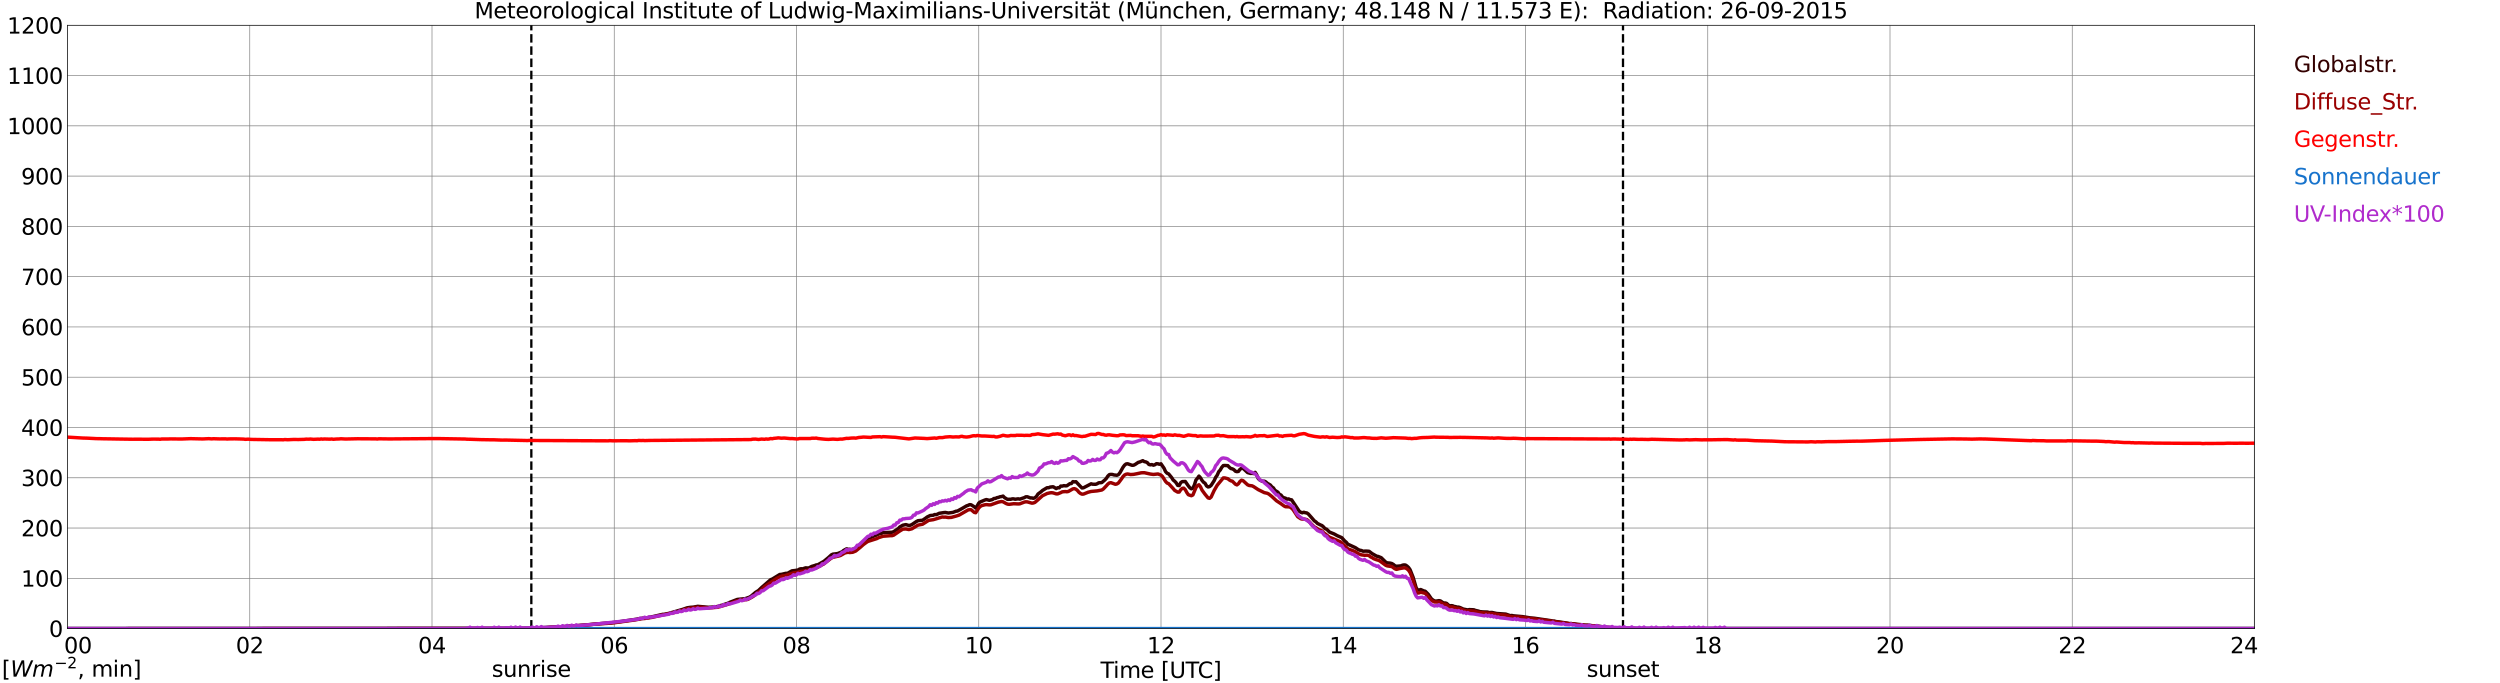 <?xml version="1.0" encoding="utf-8" standalone="no"?>
<!DOCTYPE svg PUBLIC "-//W3C//DTD SVG 1.1//EN"
  "http://www.w3.org/Graphics/SVG/1.1/DTD/svg11.dtd">
<svg xmlns:xlink="http://www.w3.org/1999/xlink" width="1085.4pt" height="296.64pt" viewBox="0 0 1085.4 296.64" xmlns="http://www.w3.org/2000/svg" version="1.1">
 <defs>
  <style type="text/css">*{stroke-linejoin: round; stroke-linecap: butt}</style>
 </defs>
 <g id="figure_1">
  <g id="patch_1">
   <path d="M 0 296.64 
L 1085.4 296.64 
L 1085.4 0 
L 0 0 
z
" style="fill: #ffffff"/>
  </g>
  <g id="axes_1">
   <g id="patch_2">
    <path d="M 29.306 272.909 
L 978.814 272.909 
L 978.814 10.976 
L 29.306 10.976 
z
" style="fill: #ffffff"/>
   </g>
   <g id="patch_3">
    <path d="M 978.814 272.909 
L 978.814 272.909 
L 978.814 10.976 
L 978.814 10.976 
z
" clip-path="url(#pe84fa4927b)" style="fill: #d3d3d3; opacity: 0.25; stroke: #d3d3d3; stroke-linejoin: miter"/>
   </g>
   <g id="matplotlib.axis_1">
    <g id="xtick_1">
     <g id="line2d_1">
      <path d="M 29.306 272.909 
L 29.306 10.976 
" clip-path="url(#pe84fa4927b)" style="fill: none; stroke: #808080; stroke-width: 0.3; stroke-linecap: square"/>
     </g>
     <g id="line2d_2"/>
     <g id="text_1">
      <!--    00 -->
      <g transform="translate(18.733 283.627) scale(0.095 -0.095)">
       <defs>
        <path id="DejaVuSans-20" transform="scale(0.016)"/>
        <path id="DejaVuSans-30" d="M 2034 4250 
Q 1547 4250 1301 3770 
Q 1056 3291 1056 2328 
Q 1056 1369 1301 889 
Q 1547 409 2034 409 
Q 2525 409 2770 889 
Q 3016 1369 3016 2328 
Q 3016 3291 2770 3770 
Q 2525 4250 2034 4250 
z
M 2034 4750 
Q 2819 4750 3233 4129 
Q 3647 3509 3647 2328 
Q 3647 1150 3233 529 
Q 2819 -91 2034 -91 
Q 1250 -91 836 529 
Q 422 1150 422 2328 
Q 422 3509 836 4129 
Q 1250 4750 2034 4750 
z
" transform="scale(0.016)"/>
       </defs>
       <use xlink:href="#DejaVuSans-20"/>
       <use xlink:href="#DejaVuSans-20" transform="translate(31.787 0)"/>
       <use xlink:href="#DejaVuSans-20" transform="translate(63.574 0)"/>
       <use xlink:href="#DejaVuSans-30" transform="translate(95.361 0)"/>
       <use xlink:href="#DejaVuSans-30" transform="translate(158.984 0)"/>
      </g>
     </g>
    </g>
    <g id="xtick_2">
     <g id="line2d_3">
      <path d="M 108.431 272.909 
L 108.431 10.976 
" clip-path="url(#pe84fa4927b)" style="fill: none; stroke: #808080; stroke-width: 0.3; stroke-linecap: square"/>
     </g>
     <g id="line2d_4"/>
     <g id="text_2">
      <!-- 02 -->
      <g transform="translate(102.387 283.627) scale(0.095 -0.095)">
       <defs>
        <path id="DejaVuSans-32" d="M 1228 531 
L 3431 531 
L 3431 0 
L 469 0 
L 469 531 
Q 828 903 1448 1529 
Q 2069 2156 2228 2338 
Q 2531 2678 2651 2914 
Q 2772 3150 2772 3378 
Q 2772 3750 2511 3984 
Q 2250 4219 1831 4219 
Q 1534 4219 1204 4116 
Q 875 4013 500 3803 
L 500 4441 
Q 881 4594 1212 4672 
Q 1544 4750 1819 4750 
Q 2544 4750 2975 4387 
Q 3406 4025 3406 3419 
Q 3406 3131 3298 2873 
Q 3191 2616 2906 2266 
Q 2828 2175 2409 1742 
Q 1991 1309 1228 531 
z
" transform="scale(0.016)"/>
       </defs>
       <use xlink:href="#DejaVuSans-30"/>
       <use xlink:href="#DejaVuSans-32" transform="translate(63.623 0)"/>
      </g>
     </g>
    </g>
    <g id="xtick_3">
     <g id="line2d_5">
      <path d="M 187.557 272.909 
L 187.557 10.976 
" clip-path="url(#pe84fa4927b)" style="fill: none; stroke: #808080; stroke-width: 0.3; stroke-linecap: square"/>
     </g>
     <g id="line2d_6"/>
     <g id="text_3">
      <!-- 04 -->
      <g transform="translate(181.513 283.627) scale(0.095 -0.095)">
       <defs>
        <path id="DejaVuSans-34" d="M 2419 4116 
L 825 1625 
L 2419 1625 
L 2419 4116 
z
M 2253 4666 
L 3047 4666 
L 3047 1625 
L 3713 1625 
L 3713 1100 
L 3047 1100 
L 3047 0 
L 2419 0 
L 2419 1100 
L 313 1100 
L 313 1709 
L 2253 4666 
z
" transform="scale(0.016)"/>
       </defs>
       <use xlink:href="#DejaVuSans-30"/>
       <use xlink:href="#DejaVuSans-34" transform="translate(63.623 0)"/>
      </g>
     </g>
    </g>
    <g id="xtick_4">
     <g id="line2d_7">
      <path d="M 266.683 272.909 
L 266.683 10.976 
" clip-path="url(#pe84fa4927b)" style="fill: none; stroke: #808080; stroke-width: 0.3; stroke-linecap: square"/>
     </g>
     <g id="line2d_8"/>
     <g id="text_4">
      <!-- 06 -->
      <g transform="translate(260.638 283.627) scale(0.095 -0.095)">
       <defs>
        <path id="DejaVuSans-36" d="M 2113 2584 
Q 1688 2584 1439 2293 
Q 1191 2003 1191 1497 
Q 1191 994 1439 701 
Q 1688 409 2113 409 
Q 2538 409 2786 701 
Q 3034 994 3034 1497 
Q 3034 2003 2786 2293 
Q 2538 2584 2113 2584 
z
M 3366 4563 
L 3366 3988 
Q 3128 4100 2886 4159 
Q 2644 4219 2406 4219 
Q 1781 4219 1451 3797 
Q 1122 3375 1075 2522 
Q 1259 2794 1537 2939 
Q 1816 3084 2150 3084 
Q 2853 3084 3261 2657 
Q 3669 2231 3669 1497 
Q 3669 778 3244 343 
Q 2819 -91 2113 -91 
Q 1303 -91 875 529 
Q 447 1150 447 2328 
Q 447 3434 972 4092 
Q 1497 4750 2381 4750 
Q 2619 4750 2861 4703 
Q 3103 4656 3366 4563 
z
" transform="scale(0.016)"/>
       </defs>
       <use xlink:href="#DejaVuSans-30"/>
       <use xlink:href="#DejaVuSans-36" transform="translate(63.623 0)"/>
      </g>
     </g>
    </g>
    <g id="xtick_5">
     <g id="line2d_9">
      <path d="M 345.808 272.909 
L 345.808 10.976 
" clip-path="url(#pe84fa4927b)" style="fill: none; stroke: #808080; stroke-width: 0.3; stroke-linecap: square"/>
     </g>
     <g id="line2d_10"/>
     <g id="text_5">
      <!-- 08 -->
      <g transform="translate(339.764 283.627) scale(0.095 -0.095)">
       <defs>
        <path id="DejaVuSans-38" d="M 2034 2216 
Q 1584 2216 1326 1975 
Q 1069 1734 1069 1313 
Q 1069 891 1326 650 
Q 1584 409 2034 409 
Q 2484 409 2743 651 
Q 3003 894 3003 1313 
Q 3003 1734 2745 1975 
Q 2488 2216 2034 2216 
z
M 1403 2484 
Q 997 2584 770 2862 
Q 544 3141 544 3541 
Q 544 4100 942 4425 
Q 1341 4750 2034 4750 
Q 2731 4750 3128 4425 
Q 3525 4100 3525 3541 
Q 3525 3141 3298 2862 
Q 3072 2584 2669 2484 
Q 3125 2378 3379 2068 
Q 3634 1759 3634 1313 
Q 3634 634 3220 271 
Q 2806 -91 2034 -91 
Q 1263 -91 848 271 
Q 434 634 434 1313 
Q 434 1759 690 2068 
Q 947 2378 1403 2484 
z
M 1172 3481 
Q 1172 3119 1398 2916 
Q 1625 2713 2034 2713 
Q 2441 2713 2670 2916 
Q 2900 3119 2900 3481 
Q 2900 3844 2670 4047 
Q 2441 4250 2034 4250 
Q 1625 4250 1398 4047 
Q 1172 3844 1172 3481 
z
" transform="scale(0.016)"/>
       </defs>
       <use xlink:href="#DejaVuSans-30"/>
       <use xlink:href="#DejaVuSans-38" transform="translate(63.623 0)"/>
      </g>
     </g>
    </g>
    <g id="xtick_6">
     <g id="line2d_11">
      <path d="M 424.934 272.909 
L 424.934 10.976 
" clip-path="url(#pe84fa4927b)" style="fill: none; stroke: #808080; stroke-width: 0.3; stroke-linecap: square"/>
     </g>
     <g id="line2d_12"/>
     <g id="text_6">
      <!-- 10 -->
      <g transform="translate(418.89 283.627) scale(0.095 -0.095)">
       <defs>
        <path id="DejaVuSans-31" d="M 794 531 
L 1825 531 
L 1825 4091 
L 703 3866 
L 703 4441 
L 1819 4666 
L 2450 4666 
L 2450 531 
L 3481 531 
L 3481 0 
L 794 0 
L 794 531 
z
" transform="scale(0.016)"/>
       </defs>
       <use xlink:href="#DejaVuSans-31"/>
       <use xlink:href="#DejaVuSans-30" transform="translate(63.623 0)"/>
      </g>
     </g>
    </g>
    <g id="xtick_7">
     <g id="line2d_13">
      <path d="M 504.06 272.909 
L 504.06 10.976 
" clip-path="url(#pe84fa4927b)" style="fill: none; stroke: #808080; stroke-width: 0.3; stroke-linecap: square"/>
     </g>
     <g id="line2d_14"/>
     <g id="text_7">
      <!-- 12 -->
      <g transform="translate(498.015 283.627) scale(0.095 -0.095)">
       <use xlink:href="#DejaVuSans-31"/>
       <use xlink:href="#DejaVuSans-32" transform="translate(63.623 0)"/>
      </g>
     </g>
    </g>
    <g id="xtick_8">
     <g id="line2d_15">
      <path d="M 583.185 272.909 
L 583.185 10.976 
" clip-path="url(#pe84fa4927b)" style="fill: none; stroke: #808080; stroke-width: 0.3; stroke-linecap: square"/>
     </g>
     <g id="line2d_16"/>
     <g id="text_8">
      <!-- 14 -->
      <g transform="translate(577.141 283.627) scale(0.095 -0.095)">
       <use xlink:href="#DejaVuSans-31"/>
       <use xlink:href="#DejaVuSans-34" transform="translate(63.623 0)"/>
      </g>
     </g>
    </g>
    <g id="xtick_9">
     <g id="line2d_17">
      <path d="M 662.311 272.909 
L 662.311 10.976 
" clip-path="url(#pe84fa4927b)" style="fill: none; stroke: #808080; stroke-width: 0.3; stroke-linecap: square"/>
     </g>
     <g id="line2d_18"/>
     <g id="text_9">
      <!-- 16 -->
      <g transform="translate(656.267 283.627) scale(0.095 -0.095)">
       <use xlink:href="#DejaVuSans-31"/>
       <use xlink:href="#DejaVuSans-36" transform="translate(63.623 0)"/>
      </g>
     </g>
    </g>
    <g id="xtick_10">
     <g id="line2d_19">
      <path d="M 741.437 272.909 
L 741.437 10.976 
" clip-path="url(#pe84fa4927b)" style="fill: none; stroke: #808080; stroke-width: 0.3; stroke-linecap: square"/>
     </g>
     <g id="line2d_20"/>
     <g id="text_10">
      <!-- 18 -->
      <g transform="translate(735.392 283.627) scale(0.095 -0.095)">
       <use xlink:href="#DejaVuSans-31"/>
       <use xlink:href="#DejaVuSans-38" transform="translate(63.623 0)"/>
      </g>
     </g>
    </g>
    <g id="xtick_11">
     <g id="line2d_21">
      <path d="M 820.562 272.909 
L 820.562 10.976 
" clip-path="url(#pe84fa4927b)" style="fill: none; stroke: #808080; stroke-width: 0.3; stroke-linecap: square"/>
     </g>
     <g id="line2d_22"/>
     <g id="text_11">
      <!-- 20 -->
      <g transform="translate(814.518 283.627) scale(0.095 -0.095)">
       <use xlink:href="#DejaVuSans-32"/>
       <use xlink:href="#DejaVuSans-30" transform="translate(63.623 0)"/>
      </g>
     </g>
    </g>
    <g id="xtick_12">
     <g id="line2d_23">
      <path d="M 899.688 272.909 
L 899.688 10.976 
" clip-path="url(#pe84fa4927b)" style="fill: none; stroke: #808080; stroke-width: 0.3; stroke-linecap: square"/>
     </g>
     <g id="line2d_24"/>
     <g id="text_12">
      <!-- 22 -->
      <g transform="translate(893.644 283.627) scale(0.095 -0.095)">
       <use xlink:href="#DejaVuSans-32"/>
       <use xlink:href="#DejaVuSans-32" transform="translate(63.623 0)"/>
      </g>
     </g>
    </g>
    <g id="xtick_13">
     <g id="line2d_25">
      <path d="M 978.814 272.909 
L 978.814 10.976 
" clip-path="url(#pe84fa4927b)" style="fill: none; stroke: #808080; stroke-width: 0.3; stroke-linecap: square"/>
     </g>
     <g id="line2d_26"/>
     <g id="text_13">
      <!-- 24    -->
      <g transform="translate(968.241 283.627) scale(0.095 -0.095)">
       <use xlink:href="#DejaVuSans-32"/>
       <use xlink:href="#DejaVuSans-34" transform="translate(63.623 0)"/>
       <use xlink:href="#DejaVuSans-20" transform="translate(127.246 0)"/>
       <use xlink:href="#DejaVuSans-20" transform="translate(159.033 0)"/>
       <use xlink:href="#DejaVuSans-20" transform="translate(190.82 0)"/>
      </g>
     </g>
    </g>
    <g id="text_14">
     <!-- Time [UTC] -->
     <g transform="translate(477.806 294.322) scale(0.095 -0.095)">
      <defs>
       <path id="DejaVuSans-54" d="M -19 4666 
L 3928 4666 
L 3928 4134 
L 2272 4134 
L 2272 0 
L 1638 0 
L 1638 4134 
L -19 4134 
L -19 4666 
z
" transform="scale(0.016)"/>
       <path id="DejaVuSans-69" d="M 603 3500 
L 1178 3500 
L 1178 0 
L 603 0 
L 603 3500 
z
M 603 4863 
L 1178 4863 
L 1178 4134 
L 603 4134 
L 603 4863 
z
" transform="scale(0.016)"/>
       <path id="DejaVuSans-6d" d="M 3328 2828 
Q 3544 3216 3844 3400 
Q 4144 3584 4550 3584 
Q 5097 3584 5394 3201 
Q 5691 2819 5691 2113 
L 5691 0 
L 5113 0 
L 5113 2094 
Q 5113 2597 4934 2840 
Q 4756 3084 4391 3084 
Q 3944 3084 3684 2787 
Q 3425 2491 3425 1978 
L 3425 0 
L 2847 0 
L 2847 2094 
Q 2847 2600 2669 2842 
Q 2491 3084 2119 3084 
Q 1678 3084 1418 2786 
Q 1159 2488 1159 1978 
L 1159 0 
L 581 0 
L 581 3500 
L 1159 3500 
L 1159 2956 
Q 1356 3278 1631 3431 
Q 1906 3584 2284 3584 
Q 2666 3584 2933 3390 
Q 3200 3197 3328 2828 
z
" transform="scale(0.016)"/>
       <path id="DejaVuSans-65" d="M 3597 1894 
L 3597 1613 
L 953 1613 
Q 991 1019 1311 708 
Q 1631 397 2203 397 
Q 2534 397 2845 478 
Q 3156 559 3463 722 
L 3463 178 
Q 3153 47 2828 -22 
Q 2503 -91 2169 -91 
Q 1331 -91 842 396 
Q 353 884 353 1716 
Q 353 2575 817 3079 
Q 1281 3584 2069 3584 
Q 2775 3584 3186 3129 
Q 3597 2675 3597 1894 
z
M 3022 2063 
Q 3016 2534 2758 2815 
Q 2500 3097 2075 3097 
Q 1594 3097 1305 2825 
Q 1016 2553 972 2059 
L 3022 2063 
z
" transform="scale(0.016)"/>
       <path id="DejaVuSans-5b" d="M 550 4863 
L 1875 4863 
L 1875 4416 
L 1125 4416 
L 1125 -397 
L 1875 -397 
L 1875 -844 
L 550 -844 
L 550 4863 
z
" transform="scale(0.016)"/>
       <path id="DejaVuSans-55" d="M 556 4666 
L 1191 4666 
L 1191 1831 
Q 1191 1081 1462 751 
Q 1734 422 2344 422 
Q 2950 422 3222 751 
Q 3494 1081 3494 1831 
L 3494 4666 
L 4128 4666 
L 4128 1753 
Q 4128 841 3676 375 
Q 3225 -91 2344 -91 
Q 1459 -91 1007 375 
Q 556 841 556 1753 
L 556 4666 
z
" transform="scale(0.016)"/>
       <path id="DejaVuSans-43" d="M 4122 4306 
L 4122 3641 
Q 3803 3938 3442 4084 
Q 3081 4231 2675 4231 
Q 1875 4231 1450 3742 
Q 1025 3253 1025 2328 
Q 1025 1406 1450 917 
Q 1875 428 2675 428 
Q 3081 428 3442 575 
Q 3803 722 4122 1019 
L 4122 359 
Q 3791 134 3420 21 
Q 3050 -91 2638 -91 
Q 1578 -91 968 557 
Q 359 1206 359 2328 
Q 359 3453 968 4101 
Q 1578 4750 2638 4750 
Q 3056 4750 3426 4639 
Q 3797 4528 4122 4306 
z
" transform="scale(0.016)"/>
       <path id="DejaVuSans-5d" d="M 1947 4863 
L 1947 -844 
L 622 -844 
L 622 -397 
L 1369 -397 
L 1369 4416 
L 622 4416 
L 622 4863 
L 1947 4863 
z
" transform="scale(0.016)"/>
      </defs>
      <use xlink:href="#DejaVuSans-54"/>
      <use xlink:href="#DejaVuSans-69" transform="translate(57.959 0)"/>
      <use xlink:href="#DejaVuSans-6d" transform="translate(85.742 0)"/>
      <use xlink:href="#DejaVuSans-65" transform="translate(183.154 0)"/>
      <use xlink:href="#DejaVuSans-20" transform="translate(244.678 0)"/>
      <use xlink:href="#DejaVuSans-5b" transform="translate(276.465 0)"/>
      <use xlink:href="#DejaVuSans-55" transform="translate(315.479 0)"/>
      <use xlink:href="#DejaVuSans-54" transform="translate(388.672 0)"/>
      <use xlink:href="#DejaVuSans-43" transform="translate(443.881 0)"/>
      <use xlink:href="#DejaVuSans-5d" transform="translate(513.705 0)"/>
     </g>
    </g>
   </g>
   <g id="matplotlib.axis_2">
    <g id="ytick_1">
     <g id="line2d_27">
      <path d="M 29.306 272.909 
L 978.814 272.909 
" clip-path="url(#pe84fa4927b)" style="fill: none; stroke: #808080; stroke-width: 0.3; stroke-linecap: square"/>
     </g>
     <g id="line2d_28"/>
     <g id="text_15">
      <!-- 0 -->
      <g transform="translate(21.261 276.518) scale(0.095 -0.095)">
       <use xlink:href="#DejaVuSans-30"/>
      </g>
     </g>
    </g>
    <g id="ytick_2">
     <g id="line2d_29">
      <path d="M 29.306 251.081 
L 978.814 251.081 
" clip-path="url(#pe84fa4927b)" style="fill: none; stroke: #808080; stroke-width: 0.3; stroke-linecap: square"/>
     </g>
     <g id="line2d_30"/>
     <g id="text_16">
      <!-- 100 -->
      <g transform="translate(9.173 254.69) scale(0.095 -0.095)">
       <use xlink:href="#DejaVuSans-31"/>
       <use xlink:href="#DejaVuSans-30" transform="translate(63.623 0)"/>
       <use xlink:href="#DejaVuSans-30" transform="translate(127.246 0)"/>
      </g>
     </g>
    </g>
    <g id="ytick_3">
     <g id="line2d_31">
      <path d="M 29.306 229.253 
L 978.814 229.253 
" clip-path="url(#pe84fa4927b)" style="fill: none; stroke: #808080; stroke-width: 0.3; stroke-linecap: square"/>
     </g>
     <g id="line2d_32"/>
     <g id="text_17">
      <!-- 200 -->
      <g transform="translate(9.173 232.863) scale(0.095 -0.095)">
       <use xlink:href="#DejaVuSans-32"/>
       <use xlink:href="#DejaVuSans-30" transform="translate(63.623 0)"/>
       <use xlink:href="#DejaVuSans-30" transform="translate(127.246 0)"/>
      </g>
     </g>
    </g>
    <g id="ytick_4">
     <g id="line2d_33">
      <path d="M 29.306 207.426 
L 978.814 207.426 
" clip-path="url(#pe84fa4927b)" style="fill: none; stroke: #808080; stroke-width: 0.3; stroke-linecap: square"/>
     </g>
     <g id="line2d_34"/>
     <g id="text_18">
      <!-- 300 -->
      <g transform="translate(9.173 211.035) scale(0.095 -0.095)">
       <defs>
        <path id="DejaVuSans-33" d="M 2597 2516 
Q 3050 2419 3304 2112 
Q 3559 1806 3559 1356 
Q 3559 666 3084 287 
Q 2609 -91 1734 -91 
Q 1441 -91 1130 -33 
Q 819 25 488 141 
L 488 750 
Q 750 597 1062 519 
Q 1375 441 1716 441 
Q 2309 441 2620 675 
Q 2931 909 2931 1356 
Q 2931 1769 2642 2001 
Q 2353 2234 1838 2234 
L 1294 2234 
L 1294 2753 
L 1863 2753 
Q 2328 2753 2575 2939 
Q 2822 3125 2822 3475 
Q 2822 3834 2567 4026 
Q 2313 4219 1838 4219 
Q 1578 4219 1281 4162 
Q 984 4106 628 3988 
L 628 4550 
Q 988 4650 1302 4700 
Q 1616 4750 1894 4750 
Q 2613 4750 3031 4423 
Q 3450 4097 3450 3541 
Q 3450 3153 3228 2886 
Q 3006 2619 2597 2516 
z
" transform="scale(0.016)"/>
       </defs>
       <use xlink:href="#DejaVuSans-33"/>
       <use xlink:href="#DejaVuSans-30" transform="translate(63.623 0)"/>
       <use xlink:href="#DejaVuSans-30" transform="translate(127.246 0)"/>
      </g>
     </g>
    </g>
    <g id="ytick_5">
     <g id="line2d_35">
      <path d="M 29.306 185.598 
L 978.814 185.598 
" clip-path="url(#pe84fa4927b)" style="fill: none; stroke: #808080; stroke-width: 0.3; stroke-linecap: square"/>
     </g>
     <g id="line2d_36"/>
     <g id="text_19">
      <!-- 400 -->
      <g transform="translate(9.173 189.207) scale(0.095 -0.095)">
       <use xlink:href="#DejaVuSans-34"/>
       <use xlink:href="#DejaVuSans-30" transform="translate(63.623 0)"/>
       <use xlink:href="#DejaVuSans-30" transform="translate(127.246 0)"/>
      </g>
     </g>
    </g>
    <g id="ytick_6">
     <g id="line2d_37">
      <path d="M 29.306 163.77 
L 978.814 163.77 
" clip-path="url(#pe84fa4927b)" style="fill: none; stroke: #808080; stroke-width: 0.3; stroke-linecap: square"/>
     </g>
     <g id="line2d_38"/>
     <g id="text_20">
      <!-- 500 -->
      <g transform="translate(9.173 167.379) scale(0.095 -0.095)">
       <defs>
        <path id="DejaVuSans-35" d="M 691 4666 
L 3169 4666 
L 3169 4134 
L 1269 4134 
L 1269 2991 
Q 1406 3038 1543 3061 
Q 1681 3084 1819 3084 
Q 2600 3084 3056 2656 
Q 3513 2228 3513 1497 
Q 3513 744 3044 326 
Q 2575 -91 1722 -91 
Q 1428 -91 1123 -41 
Q 819 9 494 109 
L 494 744 
Q 775 591 1075 516 
Q 1375 441 1709 441 
Q 2250 441 2565 725 
Q 2881 1009 2881 1497 
Q 2881 1984 2565 2268 
Q 2250 2553 1709 2553 
Q 1456 2553 1204 2497 
Q 953 2441 691 2322 
L 691 4666 
z
" transform="scale(0.016)"/>
       </defs>
       <use xlink:href="#DejaVuSans-35"/>
       <use xlink:href="#DejaVuSans-30" transform="translate(63.623 0)"/>
       <use xlink:href="#DejaVuSans-30" transform="translate(127.246 0)"/>
      </g>
     </g>
    </g>
    <g id="ytick_7">
     <g id="line2d_39">
      <path d="M 29.306 141.942 
L 978.814 141.942 
" clip-path="url(#pe84fa4927b)" style="fill: none; stroke: #808080; stroke-width: 0.3; stroke-linecap: square"/>
     </g>
     <g id="line2d_40"/>
     <g id="text_21">
      <!-- 600 -->
      <g transform="translate(9.173 145.551) scale(0.095 -0.095)">
       <use xlink:href="#DejaVuSans-36"/>
       <use xlink:href="#DejaVuSans-30" transform="translate(63.623 0)"/>
       <use xlink:href="#DejaVuSans-30" transform="translate(127.246 0)"/>
      </g>
     </g>
    </g>
    <g id="ytick_8">
     <g id="line2d_41">
      <path d="M 29.306 120.114 
L 978.814 120.114 
" clip-path="url(#pe84fa4927b)" style="fill: none; stroke: #808080; stroke-width: 0.3; stroke-linecap: square"/>
     </g>
     <g id="line2d_42"/>
     <g id="text_22">
      <!-- 700 -->
      <g transform="translate(9.173 123.724) scale(0.095 -0.095)">
       <defs>
        <path id="DejaVuSans-37" d="M 525 4666 
L 3525 4666 
L 3525 4397 
L 1831 0 
L 1172 0 
L 2766 4134 
L 525 4134 
L 525 4666 
z
" transform="scale(0.016)"/>
       </defs>
       <use xlink:href="#DejaVuSans-37"/>
       <use xlink:href="#DejaVuSans-30" transform="translate(63.623 0)"/>
       <use xlink:href="#DejaVuSans-30" transform="translate(127.246 0)"/>
      </g>
     </g>
    </g>
    <g id="ytick_9">
     <g id="line2d_43">
      <path d="M 29.306 98.287 
L 978.814 98.287 
" clip-path="url(#pe84fa4927b)" style="fill: none; stroke: #808080; stroke-width: 0.3; stroke-linecap: square"/>
     </g>
     <g id="line2d_44"/>
     <g id="text_23">
      <!-- 800 -->
      <g transform="translate(9.173 101.896) scale(0.095 -0.095)">
       <use xlink:href="#DejaVuSans-38"/>
       <use xlink:href="#DejaVuSans-30" transform="translate(63.623 0)"/>
       <use xlink:href="#DejaVuSans-30" transform="translate(127.246 0)"/>
      </g>
     </g>
    </g>
    <g id="ytick_10">
     <g id="line2d_45">
      <path d="M 29.306 76.459 
L 978.814 76.459 
" clip-path="url(#pe84fa4927b)" style="fill: none; stroke: #808080; stroke-width: 0.3; stroke-linecap: square"/>
     </g>
     <g id="line2d_46"/>
     <g id="text_24">
      <!-- 900 -->
      <g transform="translate(9.173 80.068) scale(0.095 -0.095)">
       <defs>
        <path id="DejaVuSans-39" d="M 703 97 
L 703 672 
Q 941 559 1184 500 
Q 1428 441 1663 441 
Q 2288 441 2617 861 
Q 2947 1281 2994 2138 
Q 2813 1869 2534 1725 
Q 2256 1581 1919 1581 
Q 1219 1581 811 2004 
Q 403 2428 403 3163 
Q 403 3881 828 4315 
Q 1253 4750 1959 4750 
Q 2769 4750 3195 4129 
Q 3622 3509 3622 2328 
Q 3622 1225 3098 567 
Q 2575 -91 1691 -91 
Q 1453 -91 1209 -44 
Q 966 3 703 97 
z
M 1959 2075 
Q 2384 2075 2632 2365 
Q 2881 2656 2881 3163 
Q 2881 3666 2632 3958 
Q 2384 4250 1959 4250 
Q 1534 4250 1286 3958 
Q 1038 3666 1038 3163 
Q 1038 2656 1286 2365 
Q 1534 2075 1959 2075 
z
" transform="scale(0.016)"/>
       </defs>
       <use xlink:href="#DejaVuSans-39"/>
       <use xlink:href="#DejaVuSans-30" transform="translate(63.623 0)"/>
       <use xlink:href="#DejaVuSans-30" transform="translate(127.246 0)"/>
      </g>
     </g>
    </g>
    <g id="ytick_11">
     <g id="line2d_47">
      <path d="M 29.306 54.631 
L 978.814 54.631 
" clip-path="url(#pe84fa4927b)" style="fill: none; stroke: #808080; stroke-width: 0.3; stroke-linecap: square"/>
     </g>
     <g id="line2d_48"/>
     <g id="text_25">
      <!-- 1000 -->
      <g transform="translate(3.128 58.24) scale(0.095 -0.095)">
       <use xlink:href="#DejaVuSans-31"/>
       <use xlink:href="#DejaVuSans-30" transform="translate(63.623 0)"/>
       <use xlink:href="#DejaVuSans-30" transform="translate(127.246 0)"/>
       <use xlink:href="#DejaVuSans-30" transform="translate(190.869 0)"/>
      </g>
     </g>
    </g>
    <g id="ytick_12">
     <g id="line2d_49">
      <path d="M 29.306 32.803 
L 978.814 32.803 
" clip-path="url(#pe84fa4927b)" style="fill: none; stroke: #808080; stroke-width: 0.3; stroke-linecap: square"/>
     </g>
     <g id="line2d_50"/>
     <g id="text_26">
      <!-- 1100 -->
      <g transform="translate(3.128 36.413) scale(0.095 -0.095)">
       <use xlink:href="#DejaVuSans-31"/>
       <use xlink:href="#DejaVuSans-31" transform="translate(63.623 0)"/>
       <use xlink:href="#DejaVuSans-30" transform="translate(127.246 0)"/>
       <use xlink:href="#DejaVuSans-30" transform="translate(190.869 0)"/>
      </g>
     </g>
    </g>
    <g id="ytick_13">
     <g id="line2d_51">
      <path d="M 29.306 10.976 
L 978.814 10.976 
" clip-path="url(#pe84fa4927b)" style="fill: none; stroke: #808080; stroke-width: 0.3; stroke-linecap: square"/>
     </g>
     <g id="line2d_52"/>
     <g id="text_27">
      <!-- 1200 -->
      <g transform="translate(3.128 14.585) scale(0.095 -0.095)">
       <use xlink:href="#DejaVuSans-31"/>
       <use xlink:href="#DejaVuSans-32" transform="translate(63.623 0)"/>
       <use xlink:href="#DejaVuSans-30" transform="translate(127.246 0)"/>
       <use xlink:href="#DejaVuSans-30" transform="translate(190.869 0)"/>
      </g>
     </g>
    </g>
   </g>
   <g id="line2d_53">
    <path d="M 230.681 272.909 
L 230.681 10.976 
" clip-path="url(#pe84fa4927b)" style="fill: none; stroke-dasharray: 3.7,1.6; stroke-dashoffset: 0; stroke: #000000"/>
   </g>
   <g id="line2d_54">
    <path d="M 704.643 272.909 
L 704.643 10.976 
" clip-path="url(#pe84fa4927b)" style="fill: none; stroke-dasharray: 3.7,1.6; stroke-dashoffset: 0; stroke: #000000"/>
   </g>
   <g id="line2d_55">
    <path d="M 29.306 272.909 
L 225.142 272.808 
L 227.779 272.778 
L 229.098 272.778 
L 244.923 272.038 
L 246.242 271.92 
L 249.539 271.682 
L 250.858 271.593 
L 263.386 270.558 
L 264.705 270.468 
L 265.364 270.438 
L 266.023 270.289 
L 267.342 270.172 
L 276.573 268.81 
L 278.552 268.454 
L 281.849 268.07 
L 287.783 266.708 
L 288.442 266.708 
L 290.42 266.293 
L 296.355 264.575 
L 298.333 263.894 
L 299.652 263.687 
L 300.971 263.597 
L 302.949 263.241 
L 304.927 263.42 
L 307.564 263.656 
L 308.883 263.597 
L 310.202 263.538 
L 312.18 263.182 
L 312.839 262.885 
L 313.499 262.768 
L 314.818 262.294 
L 316.136 261.879 
L 316.796 261.523 
L 318.114 261.019 
L 320.093 260.251 
L 322.73 259.985 
L 323.39 259.954 
L 325.368 259.273 
L 326.027 258.889 
L 328.005 257.199 
L 329.324 256.37 
L 330.643 255.097 
L 334.599 251.662 
L 335.258 251.424 
L 338.555 249.411 
L 339.215 249.381 
L 341.193 248.907 
L 341.852 248.938 
L 343.83 247.84 
L 345.149 247.693 
L 346.468 247.486 
L 347.127 247.071 
L 347.787 246.923 
L 348.446 246.982 
L 349.765 246.536 
L 351.083 246.626 
L 352.402 245.917 
L 353.721 245.53 
L 354.38 245.264 
L 355.04 245.205 
L 357.677 243.723 
L 359.655 242.095 
L 360.974 240.881 
L 361.634 240.584 
L 363.612 240.348 
L 365.59 239.578 
L 366.249 238.986 
L 367.568 238.275 
L 368.227 238.482 
L 368.887 238.482 
L 369.546 238.6 
L 370.206 238.51 
L 370.865 238.185 
L 371.524 238.067 
L 375.481 234.632 
L 376.799 233.713 
L 378.118 233.357 
L 378.777 232.973 
L 380.096 232.53 
L 380.756 232.143 
L 382.074 231.641 
L 382.734 231.58 
L 383.393 231.165 
L 384.053 231.285 
L 385.371 231.165 
L 387.349 231.078 
L 388.009 230.812 
L 389.987 229.509 
L 390.646 228.797 
L 391.965 228.027 
L 393.284 227.76 
L 394.603 228.144 
L 395.262 228.027 
L 395.921 227.73 
L 397.899 226.398 
L 398.559 226.073 
L 400.537 225.866 
L 401.856 224.977 
L 402.515 224.473 
L 403.834 223.82 
L 405.153 223.702 
L 405.812 223.377 
L 406.471 223.467 
L 407.79 222.845 
L 409.768 222.548 
L 410.428 222.489 
L 411.746 222.725 
L 413.725 222.458 
L 415.043 221.956 
L 415.703 221.867 
L 417.681 220.771 
L 419.659 219.616 
L 420.318 219.409 
L 420.978 219.082 
L 421.637 219.171 
L 422.956 220 
L 423.615 220.592 
L 424.275 219.616 
L 424.934 218.431 
L 425.593 217.927 
L 427.572 217.097 
L 428.231 216.89 
L 429.55 217.217 
L 430.869 216.89 
L 431.528 216.416 
L 432.187 216.388 
L 432.847 216.061 
L 433.506 215.943 
L 434.165 215.676 
L 434.825 215.587 
L 435.484 215.38 
L 436.144 216.061 
L 437.462 216.831 
L 438.122 216.744 
L 438.781 216.772 
L 439.44 216.595 
L 440.1 216.595 
L 440.759 216.744 
L 442.078 216.565 
L 442.737 216.713 
L 444.056 216.268 
L 444.716 216.061 
L 445.375 215.676 
L 446.034 215.676 
L 447.353 216.181 
L 448.012 216.181 
L 448.672 216.357 
L 449.331 216.091 
L 449.991 215.528 
L 450.65 214.491 
L 451.969 213.515 
L 452.628 212.922 
L 454.606 211.737 
L 455.266 211.767 
L 455.925 211.47 
L 457.244 211.324 
L 458.563 212.123 
L 459.222 211.737 
L 459.881 211.798 
L 460.541 211.027 
L 461.2 211.055 
L 461.859 210.848 
L 462.519 210.938 
L 463.178 210.909 
L 464.497 209.99 
L 465.156 209.931 
L 465.816 209.102 
L 466.475 209.22 
L 467.134 209.13 
L 469.113 211.234 
L 469.772 211.857 
L 470.431 211.767 
L 473.728 210.049 
L 474.388 210.226 
L 475.706 210.257 
L 476.366 210.019 
L 477.025 209.606 
L 478.344 209.517 
L 479.663 208.39 
L 480.322 207.709 
L 480.981 206.703 
L 481.641 206.05 
L 482.3 205.963 
L 482.96 205.991 
L 483.619 206.199 
L 484.938 206.347 
L 485.597 206.05 
L 486.256 205.193 
L 487.575 202.853 
L 488.235 201.964 
L 488.894 201.432 
L 489.553 201.342 
L 491.532 202.023 
L 492.191 201.964 
L 492.85 201.639 
L 494.169 200.751 
L 494.828 200.572 
L 496.147 200.008 
L 496.807 200.423 
L 497.466 200.543 
L 498.125 200.868 
L 498.785 201.639 
L 499.444 201.816 
L 500.103 201.698 
L 500.763 201.964 
L 501.422 201.757 
L 502.082 201.312 
L 502.741 201.37 
L 503.4 201.578 
L 504.06 201.37 
L 505.379 203.296 
L 506.038 204.747 
L 506.697 205.459 
L 507.357 205.725 
L 508.675 207.325 
L 509.335 208.39 
L 509.994 208.923 
L 510.654 209.634 
L 511.313 210.73 
L 511.972 210.82 
L 512.632 209.517 
L 513.291 209.102 
L 514.61 209.043 
L 515.929 210.968 
L 516.588 211.767 
L 517.247 212.212 
L 517.907 211.944 
L 518.566 210.523 
L 519.226 208.39 
L 519.885 207.65 
L 520.544 206.703 
L 521.204 207.443 
L 521.863 208.569 
L 522.522 209.368 
L 523.182 209.813 
L 523.841 210.968 
L 524.501 211.411 
L 525.16 211.263 
L 525.819 210.73 
L 527.138 208.687 
L 527.797 207.236 
L 528.457 206.317 
L 529.116 204.806 
L 529.776 204.066 
L 530.435 202.912 
L 531.094 202.141 
L 531.754 202.082 
L 533.073 202.172 
L 533.732 202.881 
L 534.391 203.416 
L 535.051 203.564 
L 535.71 203.918 
L 536.369 204.599 
L 537.029 204.778 
L 537.688 204.66 
L 538.348 203.772 
L 539.007 203.326 
L 539.666 203.326 
L 540.985 204.54 
L 541.644 205.162 
L 542.963 205.548 
L 543.623 205.489 
L 544.282 205.607 
L 544.941 205.075 
L 545.601 206.14 
L 546.26 207.74 
L 546.919 208.362 
L 548.238 209.012 
L 548.898 208.895 
L 549.557 209.22 
L 550.216 209.813 
L 551.535 210.582 
L 552.195 211.383 
L 552.854 211.826 
L 553.513 212.863 
L 554.832 213.692 
L 555.491 214.67 
L 556.151 214.906 
L 556.81 215.794 
L 557.47 216.122 
L 558.129 216.299 
L 558.788 216.713 
L 559.448 216.595 
L 560.107 216.921 
L 560.766 217.01 
L 564.063 221.926 
L 564.723 222.399 
L 565.382 222.637 
L 566.042 222.399 
L 566.701 222.607 
L 567.36 222.696 
L 568.02 223.139 
L 569.338 224.621 
L 570.657 226.16 
L 571.317 226.575 
L 571.976 227.256 
L 573.295 227.909 
L 573.954 228.175 
L 574.613 228.767 
L 575.273 229.537 
L 575.932 229.744 
L 577.251 231.019 
L 579.229 231.818 
L 580.548 232.558 
L 582.526 233.418 
L 583.845 234.898 
L 584.504 235.431 
L 585.164 236.26 
L 588.46 237.77 
L 589.779 238.659 
L 590.439 238.897 
L 591.098 239.015 
L 591.757 239.312 
L 593.076 239.253 
L 594.395 239.34 
L 595.714 240.348 
L 597.692 241.472 
L 598.351 241.593 
L 599.67 242.125 
L 601.648 244.079 
L 602.307 244.376 
L 603.626 244.493 
L 604.286 244.672 
L 604.945 245.057 
L 605.604 245.62 
L 606.264 245.855 
L 608.242 245.679 
L 608.901 245.382 
L 609.561 245.264 
L 610.22 245.323 
L 610.879 245.768 
L 611.539 246.39 
L 612.198 247.338 
L 613.517 250.655 
L 614.836 255.185 
L 615.495 256.163 
L 616.154 256.163 
L 616.814 255.955 
L 618.133 256.549 
L 618.792 256.695 
L 620.111 258.029 
L 621.429 259.954 
L 622.089 260.487 
L 622.748 260.873 
L 623.408 260.991 
L 624.726 260.783 
L 625.386 260.901 
L 626.705 261.79 
L 627.364 261.79 
L 628.023 261.938 
L 629.342 263.123 
L 630.001 262.944 
L 630.661 263.006 
L 631.32 263.3 
L 631.98 263.39 
L 632.639 263.597 
L 633.298 263.597 
L 633.958 263.804 
L 635.276 264.427 
L 637.255 264.811 
L 637.914 264.662 
L 639.892 264.752 
L 640.552 265.018 
L 641.87 265.315 
L 642.53 265.551 
L 643.848 265.671 
L 645.827 265.73 
L 646.486 265.937 
L 647.805 265.906 
L 649.783 266.352 
L 653.739 266.618 
L 655.717 267.299 
L 656.377 267.21 
L 657.036 267.358 
L 658.355 267.476 
L 659.674 267.596 
L 660.992 267.714 
L 664.289 268.246 
L 666.267 268.425 
L 673.521 269.491 
L 674.18 269.639 
L 674.839 269.639 
L 675.499 269.846 
L 676.817 269.995 
L 680.774 270.586 
L 681.433 270.735 
L 682.092 270.676 
L 682.752 270.853 
L 683.411 270.824 
L 684.73 271.06 
L 686.049 271.149 
L 688.027 271.385 
L 689.346 271.416 
L 692.643 271.8 
L 694.621 271.948 
L 697.258 272.335 
L 699.896 272.512 
L 701.215 272.601 
L 702.533 272.66 
L 705.83 272.749 
L 706.49 272.867 
L 707.808 272.778 
L 709.786 272.867 
L 713.083 272.909 
L 978.154 272.909 
L 978.154 272.909 
" clip-path="url(#pe84fa4927b)" style="fill: none; stroke: #330000; stroke-width: 1.5; stroke-linecap: square"/>
   </g>
   <g id="line2d_56">
    <path d="M 29.306 272.909 
L 227.779 272.811 
L 229.757 272.769 
L 231.076 272.769 
L 234.373 272.684 
L 235.692 272.601 
L 237.011 272.557 
L 238.989 272.348 
L 242.286 272.306 
L 242.945 272.18 
L 244.923 272.097 
L 254.155 271.425 
L 259.43 270.837 
L 260.089 270.879 
L 260.748 270.752 
L 263.386 270.669 
L 266.683 270.375 
L 275.914 269.115 
L 278.552 268.613 
L 279.87 268.528 
L 283.167 268.024 
L 287.783 266.976 
L 293.717 265.758 
L 298.333 264.248 
L 298.992 264.204 
L 299.652 264.038 
L 300.971 263.953 
L 301.63 263.743 
L 304.267 263.617 
L 307.564 263.953 
L 311.521 263.658 
L 314.818 262.735 
L 317.455 261.812 
L 318.774 261.31 
L 320.093 260.805 
L 321.411 260.552 
L 324.049 260.343 
L 324.708 260.218 
L 326.686 259.127 
L 328.005 258.16 
L 328.665 257.699 
L 329.324 257.068 
L 330.643 256.062 
L 331.961 254.676 
L 337.236 251.107 
L 339.215 250.184 
L 339.874 250.016 
L 340.533 250.016 
L 344.49 248.715 
L 345.808 248.547 
L 346.468 248.464 
L 347.127 248.213 
L 349.765 247.833 
L 353.062 246.91 
L 353.721 246.659 
L 354.38 246.576 
L 357.677 244.812 
L 360.974 242.252 
L 361.634 241.957 
L 364.271 241.37 
L 364.93 241.16 
L 366.909 240.027 
L 368.227 239.774 
L 368.887 239.901 
L 370.206 239.774 
L 371.524 239.229 
L 373.502 237.633 
L 374.821 236.459 
L 376.14 235.494 
L 376.799 235.073 
L 380.756 233.813 
L 381.415 233.435 
L 383.393 232.807 
L 384.712 232.722 
L 386.69 232.554 
L 387.349 232.554 
L 388.009 232.344 
L 390.646 230.539 
L 391.965 229.742 
L 393.284 229.659 
L 394.603 229.91 
L 395.921 229.574 
L 397.24 228.777 
L 398.559 227.979 
L 400.537 227.601 
L 401.856 226.763 
L 403.175 225.922 
L 405.153 225.628 
L 406.471 225.25 
L 407.79 224.831 
L 409.109 224.453 
L 409.768 224.536 
L 410.428 224.495 
L 411.746 224.704 
L 413.065 224.621 
L 415.043 224.076 
L 416.362 223.657 
L 420.318 221.389 
L 420.978 221.262 
L 421.637 221.306 
L 422.956 222.439 
L 423.615 222.607 
L 424.934 220.548 
L 425.593 219.878 
L 426.253 219.501 
L 427.572 219.164 
L 428.231 219.079 
L 429.55 219.206 
L 430.209 219.164 
L 432.187 218.451 
L 433.506 217.988 
L 434.825 217.737 
L 435.484 217.864 
L 436.803 218.619 
L 437.462 218.87 
L 438.122 218.955 
L 439.44 218.787 
L 440.1 218.702 
L 442.078 218.787 
L 442.737 218.745 
L 444.056 218.241 
L 444.716 217.988 
L 445.375 217.864 
L 446.034 217.905 
L 448.012 218.451 
L 448.672 218.366 
L 449.331 218.115 
L 450.65 216.982 
L 452.628 215.218 
L 453.947 214.589 
L 454.606 214.253 
L 455.925 213.959 
L 456.584 213.917 
L 457.244 214 
L 458.563 214.421 
L 459.222 214.421 
L 460.541 213.876 
L 461.2 213.539 
L 462.519 213.413 
L 463.178 213.498 
L 463.838 213.371 
L 465.816 212.239 
L 466.475 212.153 
L 467.134 212.407 
L 467.794 212.952 
L 468.453 213.749 
L 469.113 214.253 
L 469.772 214.546 
L 470.431 214.504 
L 472.409 213.708 
L 473.728 213.371 
L 476.366 213.12 
L 478.344 212.743 
L 479.003 212.321 
L 480.322 210.938 
L 480.981 210.18 
L 481.641 209.678 
L 482.3 209.552 
L 484.278 210.265 
L 484.938 210.097 
L 485.597 209.678 
L 486.916 207.914 
L 487.575 206.906 
L 488.235 206.236 
L 488.894 205.9 
L 489.553 205.773 
L 490.872 206.026 
L 492.191 205.941 
L 493.51 205.69 
L 495.488 205.269 
L 496.807 205.227 
L 499.444 205.815 
L 500.763 205.983 
L 502.741 205.773 
L 504.06 206.277 
L 504.719 206.906 
L 506.038 209.006 
L 506.697 209.72 
L 507.357 209.971 
L 509.335 212.112 
L 509.994 212.909 
L 511.313 213.666 
L 511.972 213.622 
L 512.632 212.616 
L 513.291 212.029 
L 513.95 211.944 
L 514.61 212.616 
L 515.269 213.834 
L 515.929 214.799 
L 517.247 215.218 
L 517.907 214.882 
L 519.226 211.734 
L 519.885 210.811 
L 520.544 210.475 
L 521.204 211.357 
L 521.863 212.784 
L 523.182 214.589 
L 524.501 216.183 
L 525.16 216.351 
L 525.819 215.805 
L 527.138 212.952 
L 528.457 210.684 
L 531.094 207.495 
L 531.754 207.495 
L 533.073 207.832 
L 533.732 208.377 
L 534.391 208.755 
L 535.051 208.923 
L 536.369 210.224 
L 537.029 210.516 
L 537.688 210.014 
L 538.348 209.047 
L 539.007 208.502 
L 539.666 208.67 
L 541.644 210.475 
L 542.304 210.77 
L 543.623 210.938 
L 544.282 211.272 
L 546.26 212.575 
L 548.898 213.876 
L 550.216 214.168 
L 550.876 214.504 
L 552.195 215.554 
L 554.173 217.401 
L 556.151 218.702 
L 557.47 219.669 
L 558.129 220.003 
L 559.448 220.046 
L 560.107 220.171 
L 560.766 220.633 
L 561.426 221.306 
L 563.404 224.327 
L 564.723 225.209 
L 565.382 225.377 
L 566.042 225.335 
L 567.36 225.586 
L 568.02 226.09 
L 569.338 227.518 
L 570.657 228.777 
L 571.317 229.114 
L 572.635 229.993 
L 573.295 230.161 
L 573.954 230.497 
L 574.613 231.211 
L 577.251 233.267 
L 578.57 233.772 
L 581.867 235.199 
L 582.526 235.662 
L 585.164 238.264 
L 585.823 238.556 
L 587.142 238.978 
L 588.46 239.565 
L 589.779 240.405 
L 591.098 240.907 
L 592.417 241.075 
L 593.736 241.034 
L 594.395 241.243 
L 595.054 241.789 
L 595.714 242.084 
L 596.373 242.544 
L 597.692 243.048 
L 598.351 243.216 
L 599.011 243.511 
L 600.329 244.476 
L 601.648 245.441 
L 602.307 245.694 
L 604.286 245.986 
L 605.604 246.953 
L 606.264 247.204 
L 607.582 246.868 
L 609.561 246.532 
L 610.22 246.617 
L 610.879 246.995 
L 611.539 247.582 
L 612.198 248.59 
L 612.858 250.184 
L 613.517 252.074 
L 614.836 256.523 
L 615.495 257.49 
L 616.154 257.405 
L 616.814 257.11 
L 618.792 257.614 
L 621.429 260.637 
L 622.748 261.351 
L 624.067 261.392 
L 624.726 261.351 
L 625.386 261.475 
L 626.705 262.442 
L 627.364 262.274 
L 628.023 262.484 
L 628.683 263.156 
L 629.342 263.658 
L 630.001 263.492 
L 630.661 263.534 
L 631.98 263.994 
L 633.958 264.248 
L 635.936 265.129 
L 636.595 265.171 
L 637.255 265.339 
L 637.914 265.171 
L 640.552 265.422 
L 641.211 265.675 
L 643.189 266.009 
L 647.805 266.387 
L 650.442 266.849 
L 653.739 267.059 
L 655.058 267.478 
L 655.717 267.69 
L 656.377 267.69 
L 657.036 267.858 
L 660.333 267.899 
L 660.992 268.109 
L 661.652 268.109 
L 664.289 268.528 
L 665.608 268.569 
L 666.267 268.738 
L 666.927 268.738 
L 667.586 268.949 
L 670.224 269.2 
L 674.839 269.873 
L 676.158 270.082 
L 677.477 270.25 
L 679.455 270.586 
L 680.114 270.586 
L 680.774 270.752 
L 683.411 270.964 
L 684.73 271.132 
L 688.027 271.51 
L 690.005 271.593 
L 691.324 271.678 
L 691.983 271.678 
L 693.961 271.97 
L 697.918 272.474 
L 698.577 272.433 
L 699.896 272.601 
L 700.555 272.516 
L 701.874 272.601 
L 702.533 272.601 
L 703.193 272.725 
L 704.511 272.684 
L 707.808 272.811 
L 709.127 272.811 
L 710.446 272.894 
L 711.765 272.909 
L 978.154 272.909 
L 978.154 272.909 
" clip-path="url(#pe84fa4927b)" style="fill: none; stroke: #990000; stroke-width: 1.5; stroke-linecap: square"/>
   </g>
   <g id="line2d_57">
    <path d="M 29.306 189.782 
L 35.9 190.177 
L 37.878 190.232 
L 41.834 190.435 
L 43.153 190.448 
L 44.472 190.492 
L 49.087 190.564 
L 51.065 190.601 
L 57.659 190.699 
L 59.637 190.675 
L 64.253 190.723 
L 66.231 190.642 
L 67.55 190.642 
L 68.869 190.657 
L 69.528 190.708 
L 70.187 190.599 
L 72.825 190.596 
L 74.144 190.55 
L 78.759 190.607 
L 82.716 190.448 
L 87.991 190.57 
L 90.628 190.448 
L 91.947 190.546 
L 92.606 190.472 
L 95.244 190.557 
L 97.881 190.531 
L 98.541 190.601 
L 99.86 190.546 
L 101.838 190.522 
L 103.816 190.572 
L 105.794 190.642 
L 106.453 190.738 
L 107.772 190.671 
L 109.091 190.773 
L 117.003 190.906 
L 122.278 190.906 
L 122.938 190.956 
L 123.597 190.839 
L 124.916 190.917 
L 127.553 190.791 
L 129.532 190.823 
L 132.169 190.747 
L 132.829 190.662 
L 134.147 190.673 
L 134.807 190.618 
L 136.125 190.74 
L 138.104 190.649 
L 138.763 190.705 
L 139.422 190.566 
L 140.082 190.666 
L 140.741 190.592 
L 143.379 190.666 
L 144.038 190.59 
L 144.697 190.716 
L 146.016 190.609 
L 147.335 190.574 
L 147.994 190.492 
L 149.972 190.605 
L 155.247 190.489 
L 163.16 190.542 
L 163.819 190.605 
L 164.479 190.505 
L 169.094 190.568 
L 188.217 190.415 
L 190.195 190.415 
L 202.063 190.614 
L 202.723 190.69 
L 204.042 190.705 
L 208.657 190.869 
L 210.635 190.902 
L 212.614 190.935 
L 214.592 190.95 
L 217.889 191.077 
L 219.867 191.061 
L 229.098 191.266 
L 229.757 191.205 
L 231.076 191.238 
L 264.045 191.393 
L 264.705 191.31 
L 266.023 191.389 
L 267.342 191.369 
L 271.958 191.345 
L 273.277 191.393 
L 275.914 191.306 
L 276.573 191.352 
L 277.233 191.218 
L 278.552 191.271 
L 279.211 191.221 
L 279.87 191.293 
L 281.189 191.251 
L 282.508 191.218 
L 283.827 191.216 
L 326.027 190.839 
L 326.686 190.679 
L 328.005 190.633 
L 329.324 190.806 
L 330.643 190.625 
L 331.961 190.716 
L 332.621 190.572 
L 333.28 190.671 
L 333.94 190.596 
L 334.599 190.385 
L 335.258 190.492 
L 335.918 190.323 
L 337.236 190.203 
L 337.896 190.096 
L 339.215 190.245 
L 340.533 190.175 
L 343.171 190.435 
L 343.83 190.398 
L 345.808 190.566 
L 346.468 190.553 
L 347.127 190.387 
L 351.743 190.404 
L 352.402 190.256 
L 353.721 190.262 
L 354.38 190.195 
L 355.04 190.369 
L 357.018 190.583 
L 358.337 190.705 
L 359.655 190.769 
L 361.634 190.642 
L 363.612 190.762 
L 364.93 190.614 
L 365.59 190.653 
L 367.568 190.304 
L 368.227 190.337 
L 369.546 190.197 
L 370.865 190.149 
L 371.524 190.234 
L 372.843 189.935 
L 374.162 189.835 
L 374.821 189.743 
L 378.118 189.917 
L 378.777 189.699 
L 382.074 189.588 
L 382.734 189.745 
L 383.393 189.568 
L 384.712 189.64 
L 387.349 189.802 
L 388.668 189.856 
L 394.603 190.553 
L 397.24 190.162 
L 401.196 190.33 
L 402.515 190.426 
L 405.812 190.16 
L 406.471 190.284 
L 407.79 189.983 
L 409.109 190.005 
L 410.428 189.747 
L 412.406 189.599 
L 413.725 189.734 
L 415.043 189.658 
L 416.362 189.714 
L 417.022 189.507 
L 417.681 189.422 
L 418.34 189.627 
L 419.659 189.749 
L 420.978 189.579 
L 422.297 189.226 
L 422.956 189.16 
L 423.615 189.252 
L 424.275 189.077 
L 426.253 189.291 
L 427.572 189.291 
L 430.869 189.492 
L 431.528 189.439 
L 432.187 189.688 
L 432.847 189.717 
L 434.165 189.42 
L 435.484 188.97 
L 436.803 189.236 
L 437.462 189.295 
L 438.122 189.241 
L 438.781 189.064 
L 440.759 189.103 
L 441.419 188.955 
L 444.056 188.992 
L 444.716 189.068 
L 445.375 188.992 
L 447.353 189.042 
L 448.012 188.689 
L 449.331 188.606 
L 450.65 188.357 
L 452.628 188.704 
L 455.266 189.014 
L 457.244 188.466 
L 457.903 188.507 
L 459.222 188.331 
L 459.881 188.516 
L 460.541 188.44 
L 461.2 188.892 
L 462.519 189.193 
L 463.838 188.8 
L 464.497 188.806 
L 465.156 189.119 
L 465.816 188.776 
L 466.475 189.136 
L 467.134 189.081 
L 469.772 189.551 
L 470.431 189.413 
L 471.091 189.391 
L 473.728 188.553 
L 475.706 188.66 
L 476.366 188.232 
L 477.025 188.187 
L 478.344 188.619 
L 479.003 188.627 
L 479.663 188.874 
L 480.322 188.959 
L 480.981 188.793 
L 481.641 188.78 
L 482.96 188.988 
L 484.938 189.186 
L 485.597 189.14 
L 486.256 188.835 
L 487.575 188.761 
L 488.235 188.835 
L 488.894 189.116 
L 490.872 189.025 
L 491.532 189.173 
L 493.51 189.191 
L 494.169 189.184 
L 495.488 189.431 
L 496.147 189.311 
L 496.807 189.424 
L 500.103 189.45 
L 500.763 189.738 
L 501.422 189.59 
L 502.741 189.038 
L 503.4 188.948 
L 504.06 188.68 
L 504.719 188.924 
L 505.379 188.83 
L 506.038 189.036 
L 506.697 188.756 
L 508.675 188.931 
L 509.335 189.02 
L 509.994 188.78 
L 511.313 189.047 
L 511.972 188.992 
L 513.95 189.437 
L 515.269 189.047 
L 515.929 188.833 
L 517.907 189.101 
L 519.226 189.127 
L 519.885 189.435 
L 521.204 189.236 
L 522.522 189.339 
L 527.138 189.276 
L 527.797 189.025 
L 529.116 188.968 
L 529.776 189.223 
L 531.094 189.145 
L 533.073 189.555 
L 535.71 189.54 
L 536.369 189.64 
L 537.029 189.511 
L 537.688 189.666 
L 539.666 189.61 
L 540.326 189.656 
L 540.985 189.551 
L 542.963 189.714 
L 544.282 189.363 
L 544.941 189.02 
L 545.601 189.354 
L 546.919 189.162 
L 548.238 189.169 
L 548.898 189.09 
L 550.216 189.503 
L 554.832 188.948 
L 555.491 189.302 
L 556.151 189.252 
L 556.81 189.474 
L 557.47 189.199 
L 558.788 189.09 
L 560.766 188.968 
L 561.426 189.188 
L 562.085 189.212 
L 564.063 188.555 
L 566.042 188.25 
L 566.701 188.359 
L 568.02 188.929 
L 570.657 189.477 
L 573.295 189.804 
L 573.954 189.675 
L 574.613 189.669 
L 575.273 189.782 
L 575.932 189.623 
L 577.251 189.935 
L 578.57 189.819 
L 580.548 189.97 
L 581.867 189.9 
L 582.526 189.677 
L 583.185 189.782 
L 583.845 189.645 
L 585.823 189.889 
L 586.482 190.022 
L 587.142 189.965 
L 587.801 190.153 
L 589.779 190.162 
L 591.757 189.994 
L 592.417 189.99 
L 593.736 190.127 
L 594.395 190.123 
L 595.714 190.286 
L 597.692 190.326 
L 599.67 190.081 
L 601.648 190.269 
L 602.967 190.184 
L 604.945 190.018 
L 610.22 190.193 
L 611.539 190.345 
L 612.198 190.31 
L 612.858 190.433 
L 614.176 190.293 
L 614.836 190.323 
L 616.154 190.105 
L 617.473 189.985 
L 620.111 189.913 
L 622.748 189.752 
L 623.408 189.819 
L 624.726 189.832 
L 628.683 189.874 
L 629.342 189.944 
L 630.661 189.915 
L 633.958 189.88 
L 635.936 189.904 
L 645.827 190.129 
L 647.145 190.21 
L 647.805 190.129 
L 648.464 190.249 
L 650.442 190.105 
L 653.08 190.284 
L 654.399 190.339 
L 655.717 190.35 
L 657.036 190.278 
L 658.355 190.323 
L 662.311 190.553 
L 662.97 190.406 
L 664.289 190.439 
L 666.267 190.441 
L 686.708 190.546 
L 697.918 190.599 
L 698.577 190.566 
L 699.236 190.651 
L 700.555 190.583 
L 703.852 190.662 
L 705.171 190.671 
L 706.49 190.727 
L 707.149 190.771 
L 707.808 190.668 
L 708.468 190.734 
L 709.127 190.666 
L 711.105 190.758 
L 713.083 190.747 
L 715.721 190.804 
L 717.04 190.708 
L 722.974 190.854 
L 728.909 190.994 
L 730.227 191 
L 731.546 190.961 
L 732.205 190.902 
L 733.524 190.991 
L 736.162 190.884 
L 738.799 190.976 
L 740.118 190.939 
L 742.096 190.956 
L 746.712 190.878 
L 750.009 190.856 
L 752.646 191.033 
L 753.306 190.937 
L 753.965 191.072 
L 758.581 191.103 
L 759.899 191.199 
L 761.878 191.33 
L 767.812 191.472 
L 769.131 191.491 
L 775.065 191.792 
L 784.956 191.869 
L 786.275 191.779 
L 788.253 191.895 
L 788.912 191.795 
L 790.89 191.838 
L 792.868 191.744 
L 795.506 191.716 
L 797.484 191.716 
L 802.759 191.587 
L 806.056 191.533 
L 808.034 191.539 
L 813.309 191.369 
L 817.925 191.207 
L 821.222 191.12 
L 834.409 190.791 
L 847.597 190.54 
L 853.531 190.596 
L 856.169 190.655 
L 859.466 190.566 
L 862.103 190.601 
L 881.885 191.343 
L 882.544 191.232 
L 884.522 191.332 
L 887.16 191.343 
L 888.479 191.432 
L 891.116 191.428 
L 897.051 191.454 
L 897.71 191.36 
L 904.304 191.456 
L 906.941 191.498 
L 908.26 191.522 
L 910.238 191.522 
L 913.535 191.666 
L 914.194 191.76 
L 915.513 191.707 
L 918.151 191.976 
L 918.81 191.884 
L 922.107 192.122 
L 924.745 192.142 
L 925.404 192.231 
L 926.063 192.174 
L 926.723 192.286 
L 928.701 192.251 
L 933.316 192.369 
L 933.976 192.314 
L 935.295 192.38 
L 947.823 192.469 
L 949.142 192.467 
L 952.438 192.484 
L 955.076 192.465 
L 956.395 192.596 
L 957.714 192.522 
L 960.351 192.53 
L 965.626 192.498 
L 966.945 192.421 
L 970.901 192.447 
L 972.879 192.419 
L 975.517 192.445 
L 978.154 192.423 
L 978.154 192.423 
" clip-path="url(#pe84fa4927b)" style="fill: none; stroke: #ff0000; stroke-width: 1.5; stroke-linecap: square"/>
   </g>
   <g id="line2d_58">
    <path d="M 29.306 272.909 
L 978.154 272.909 
L 978.154 272.909 
" clip-path="url(#pe84fa4927b)" style="fill: none; stroke: #1773cc; stroke-width: 1.5; stroke-linecap: square"/>
   </g>
   <g id="line2d_59">
    <path d="M 29.306 272.909 
L 202.063 272.909 
L 202.723 272.712 
L 203.382 272.669 
L 204.042 272.298 
L 204.701 272.712 
L 206.679 272.691 
L 207.339 272.429 
L 207.998 272.712 
L 208.657 272.691 
L 209.317 272.298 
L 209.976 272.712 
L 213.932 272.691 
L 214.592 272.319 
L 215.251 272.712 
L 215.91 272.669 
L 216.57 272.298 
L 217.229 272.691 
L 219.207 272.691 
L 219.867 272.494 
L 220.526 272.691 
L 221.186 272.669 
L 221.845 272.298 
L 222.504 272.691 
L 223.164 272.647 
L 223.823 272.254 
L 224.482 272.669 
L 225.142 272.647 
L 225.801 272.254 
L 226.461 272.647 
L 230.417 272.56 
L 231.076 272.232 
L 231.736 272.56 
L 232.395 272.516 
L 233.054 272.123 
L 233.714 272.494 
L 234.373 272.45 
L 235.033 272.036 
L 235.692 272.45 
L 237.67 272.363 
L 241.626 272.167 
L 242.286 271.839 
L 242.945 272.123 
L 243.604 272.079 
L 244.264 271.665 
L 244.923 272.014 
L 245.583 271.948 
L 246.242 271.534 
L 246.901 271.905 
L 247.561 271.839 
L 248.22 271.425 
L 248.88 271.796 
L 249.539 271.708 
L 250.198 271.294 
L 250.858 271.643 
L 256.792 271.141 
L 269.98 269.722 
L 277.233 268.783 
L 277.892 268.369 
L 278.552 268.543 
L 279.211 268.434 
L 279.87 267.976 
L 280.53 268.259 
L 281.189 268.15 
L 281.849 267.779 
L 282.508 267.976 
L 290.42 266.666 
L 291.08 266.208 
L 291.739 266.339 
L 292.399 266.142 
L 293.058 265.64 
L 293.717 265.902 
L 294.377 265.749 
L 295.036 265.247 
L 295.696 265.531 
L 296.355 265.356 
L 297.014 264.811 
L 297.674 265.116 
L 298.333 264.963 
L 298.992 264.483 
L 299.652 264.854 
L 300.311 264.723 
L 300.971 264.265 
L 301.63 264.592 
L 302.289 264.461 
L 302.949 263.981 
L 303.608 264.309 
L 305.586 264.156 
L 307.564 264.047 
L 308.224 263.785 
L 308.883 263.872 
L 309.543 263.763 
L 310.202 263.348 
L 310.861 263.632 
L 311.521 263.523 
L 312.18 263.021 
L 312.839 263.305 
L 313.499 263.108 
L 314.158 262.497 
L 314.818 262.759 
L 315.477 262.541 
L 316.136 261.951 
L 316.796 262.235 
L 320.752 261.056 
L 321.411 260.511 
L 322.071 260.816 
L 322.73 260.642 
L 323.39 260.052 
L 324.049 260.314 
L 326.027 259.376 
L 326.686 258.852 
L 327.346 258.655 
L 328.005 258.306 
L 328.665 257.564 
L 329.324 257.695 
L 329.983 257.302 
L 330.643 256.494 
L 331.302 256.494 
L 333.94 254.552 
L 334.599 254.399 
L 335.258 254.006 
L 335.918 253.198 
L 336.577 253.22 
L 337.896 252.413 
L 338.555 252.085 
L 339.215 251.496 
L 339.874 251.67 
L 340.533 251.452 
L 341.193 250.863 
L 341.852 251.081 
L 343.83 250.208 
L 344.49 249.553 
L 345.149 249.793 
L 345.808 249.575 
L 346.468 248.92 
L 347.127 249.182 
L 349.105 248.571 
L 349.765 248.047 
L 350.424 248.222 
L 351.083 247.981 
L 351.743 247.305 
L 352.402 247.501 
L 354.38 246.715 
L 355.04 245.952 
L 355.699 246.017 
L 356.359 245.602 
L 357.018 244.795 
L 357.677 244.816 
L 359.655 243.201 
L 360.315 242.394 
L 360.974 242.241 
L 361.634 241.848 
L 362.293 241.149 
L 362.952 241.433 
L 364.271 240.953 
L 364.93 240.56 
L 365.59 239.818 
L 366.249 239.709 
L 366.909 239.25 
L 367.568 238.596 
L 368.227 238.901 
L 368.887 238.486 
L 369.546 238.705 
L 370.865 238.137 
L 371.524 237.701 
L 372.184 236.718 
L 372.843 236.653 
L 376.799 232.833 
L 377.459 232.724 
L 378.118 231.938 
L 378.777 232.135 
L 379.437 231.436 
L 380.096 231.502 
L 382.734 230.061 
L 383.393 229.777 
L 385.371 229.384 
L 387.349 228.751 
L 388.009 227.944 
L 388.668 227.987 
L 389.328 226.961 
L 389.987 226.896 
L 390.646 225.826 
L 391.306 225.826 
L 391.965 225.259 
L 392.624 225.259 
L 393.284 225.106 
L 394.603 225.041 
L 395.262 224.931 
L 395.921 224.604 
L 396.581 223.665 
L 397.24 223.622 
L 397.899 222.639 
L 398.559 222.705 
L 400.537 221.81 
L 401.196 221.439 
L 401.856 220.828 
L 403.175 219.933 
L 403.834 219.125 
L 404.493 219.409 
L 405.153 218.71 
L 405.812 218.994 
L 406.471 218.252 
L 407.131 218.427 
L 407.79 217.75 
L 408.45 217.859 
L 409.109 217.444 
L 409.768 217.554 
L 410.428 217.226 
L 411.087 217.488 
L 411.746 217.008 
L 412.406 217.292 
L 413.065 216.593 
L 413.725 216.833 
L 414.384 216.047 
L 415.043 216.309 
L 415.703 215.502 
L 416.362 215.655 
L 417.681 214.651 
L 418.34 214.192 
L 419 213.581 
L 420.318 212.795 
L 421.637 212.621 
L 422.297 213.035 
L 422.956 213.144 
L 423.615 213.581 
L 424.275 211.922 
L 426.253 210.089 
L 428.231 209.368 
L 428.89 208.757 
L 429.55 209.237 
L 430.209 209.106 
L 433.506 207.076 
L 434.165 207.076 
L 434.825 206.487 
L 435.484 207.164 
L 436.803 207.666 
L 437.462 207.884 
L 438.122 207.491 
L 438.781 207.622 
L 439.44 206.902 
L 440.1 207.273 
L 441.419 207.316 
L 442.078 207.273 
L 442.737 206.574 
L 443.397 206.836 
L 444.056 206.596 
L 444.716 206.225 
L 445.375 205.985 
L 446.034 205.352 
L 446.694 205.941 
L 448.012 206.269 
L 448.672 206.181 
L 449.331 205.832 
L 450.65 204.544 
L 451.309 203.191 
L 451.969 202.907 
L 452.628 202.383 
L 453.287 201.401 
L 453.947 201.423 
L 455.266 200.855 
L 455.925 200.855 
L 456.584 200.375 
L 457.244 200.986 
L 457.903 201.205 
L 458.563 200.768 
L 459.222 201.117 
L 459.881 200.855 
L 460.541 200.048 
L 461.2 200.135 
L 462.519 199.895 
L 463.178 199.895 
L 463.838 199.153 
L 464.497 199.262 
L 465.156 198.935 
L 465.816 198.236 
L 467.794 199.349 
L 468.453 200.157 
L 469.113 200.266 
L 469.772 201.117 
L 470.431 201.161 
L 471.75 200.746 
L 472.409 199.917 
L 473.069 200.179 
L 473.728 200.07 
L 474.388 199.458 
L 475.047 199.895 
L 475.706 199.873 
L 476.366 199.284 
L 477.025 199.655 
L 477.685 199.589 
L 478.344 198.804 
L 479.003 198.804 
L 479.663 198.149 
L 480.322 196.817 
L 480.981 196.621 
L 481.641 196.228 
L 482.3 195.595 
L 482.96 196.293 
L 483.619 196.621 
L 484.278 196.381 
L 484.938 196.533 
L 485.597 196.075 
L 486.256 195.289 
L 488.235 192.212 
L 488.894 191.906 
L 489.553 191.797 
L 490.872 192.037 
L 491.532 192.146 
L 492.85 191.84 
L 496.147 190.727 
L 496.807 190.989 
L 497.466 190.727 
L 498.125 191.6 
L 498.785 192.233 
L 499.444 191.993 
L 500.103 192.67 
L 500.763 192.801 
L 501.422 192.604 
L 502.741 192.888 
L 503.4 192.866 
L 504.06 193.412 
L 504.719 194.263 
L 505.379 194.853 
L 506.038 196.403 
L 506.697 197.232 
L 507.357 197.319 
L 508.016 198.782 
L 509.335 200.135 
L 511.313 201.794 
L 511.972 201.75 
L 512.632 200.986 
L 513.291 200.899 
L 513.95 201.226 
L 514.61 201.859 
L 515.929 204.086 
L 516.588 204.653 
L 517.247 204.763 
L 519.226 201.488 
L 519.885 200.353 
L 520.544 200.855 
L 521.204 201.816 
L 521.863 202.558 
L 522.522 203.955 
L 523.182 204.959 
L 524.501 206.334 
L 525.16 206.16 
L 525.819 205.068 
L 526.479 204.61 
L 527.138 203.737 
L 527.797 202.165 
L 528.457 201.445 
L 529.116 200.375 
L 529.776 199.568 
L 530.435 198.978 
L 531.094 198.825 
L 532.413 199.044 
L 533.073 199.306 
L 533.732 199.851 
L 535.71 201.008 
L 536.369 201.488 
L 537.029 201.794 
L 537.688 201.925 
L 538.348 201.794 
L 539.007 201.947 
L 542.304 204.544 
L 543.623 205.112 
L 544.941 205.657 
L 545.601 206.552 
L 546.26 207.229 
L 546.919 208.277 
L 547.579 208.779 
L 548.238 208.757 
L 548.898 209.586 
L 550.876 211.224 
L 554.173 214.891 
L 554.832 214.912 
L 555.491 215.917 
L 556.81 217.139 
L 558.788 218.427 
L 559.448 218.667 
L 560.107 219.038 
L 560.766 219.627 
L 561.426 219.911 
L 562.745 222.661 
L 563.404 223.578 
L 564.723 224.669 
L 565.382 225.041 
L 566.701 225.499 
L 568.679 226.809 
L 569.338 227.791 
L 569.998 228.511 
L 570.657 229.035 
L 571.976 230.323 
L 573.295 230.912 
L 573.954 230.869 
L 574.613 231.894 
L 575.273 232.615 
L 575.932 232.811 
L 576.592 233.793 
L 577.251 234.339 
L 578.57 235.038 
L 579.229 234.819 
L 579.889 235.649 
L 581.867 236.762 
L 582.526 236.871 
L 583.185 237.919 
L 583.845 238.617 
L 584.504 238.792 
L 585.164 239.687 
L 585.823 240.058 
L 586.482 240.276 
L 587.142 240.647 
L 587.801 240.713 
L 588.46 241.477 
L 589.12 241.477 
L 589.779 242.394 
L 590.439 242.83 
L 591.757 243.267 
L 592.417 242.896 
L 593.076 243.463 
L 594.395 243.987 
L 595.714 244.882 
L 596.373 245.319 
L 597.032 245.471 
L 597.692 245.886 
L 598.351 245.69 
L 599.011 246.497 
L 601.648 248.222 
L 602.307 248.527 
L 602.967 248.484 
L 603.626 248.92 
L 604.286 248.767 
L 604.945 249.684 
L 605.604 250.099 
L 606.923 250.273 
L 608.242 250.361 
L 608.901 249.99 
L 609.561 250.492 
L 610.22 250.186 
L 610.879 251.037 
L 611.539 251.19 
L 613.517 255.534 
L 614.176 257.455 
L 614.836 258.852 
L 615.495 259.572 
L 617.473 259.288 
L 618.133 259.768 
L 618.792 259.441 
L 619.451 260.423 
L 620.77 261.777 
L 621.429 262.497 
L 622.748 263.108 
L 623.408 262.934 
L 624.067 263.064 
L 624.726 262.562 
L 625.386 263.108 
L 626.045 263.021 
L 626.705 263.807 
L 627.364 263.807 
L 628.023 264.047 
L 628.683 264.614 
L 629.342 264.898 
L 630.661 264.876 
L 631.32 265.138 
L 631.98 265.073 
L 632.639 265.4 
L 633.298 265.094 
L 633.958 265.684 
L 634.617 265.422 
L 635.276 266.077 
L 635.936 265.793 
L 636.595 266.36 
L 637.255 265.968 
L 637.914 266.382 
L 639.892 266.557 
L 644.508 267.386 
L 645.167 267.015 
L 645.827 267.496 
L 646.486 267.146 
L 647.145 267.67 
L 647.805 267.321 
L 648.464 267.867 
L 649.123 267.605 
L 649.783 268.107 
L 650.442 267.867 
L 651.102 268.194 
L 653.739 268.478 
L 657.036 268.914 
L 657.695 268.543 
L 658.355 269.023 
L 659.014 268.696 
L 659.674 269.111 
L 661.652 269.22 
L 662.97 269.416 
L 663.63 269.089 
L 664.289 269.591 
L 664.949 269.46 
L 665.608 269.722 
L 667.586 269.875 
L 668.246 269.525 
L 668.905 270.028 
L 669.564 269.744 
L 670.224 270.159 
L 673.521 270.464 
L 674.18 270.137 
L 674.839 270.639 
L 678.136 270.966 
L 678.796 270.661 
L 679.455 271.119 
L 681.433 271.25 
L 682.092 270.901 
L 682.752 271.359 
L 683.411 271.206 
L 684.071 271.468 
L 686.049 271.577 
L 686.708 271.228 
L 687.368 271.665 
L 689.346 271.774 
L 690.005 271.403 
L 690.664 271.861 
L 692.643 271.927 
L 693.302 271.577 
L 693.961 272.014 
L 695.939 272.123 
L 696.599 271.796 
L 697.258 272.21 
L 699.236 272.319 
L 699.896 271.992 
L 700.555 272.385 
L 701.874 272.407 
L 702.533 272.45 
L 703.193 272.276 
L 703.852 272.494 
L 704.511 272.472 
L 705.171 272.123 
L 705.83 272.56 
L 707.808 272.581 
L 708.468 272.188 
L 709.127 272.625 
L 711.105 272.647 
L 711.765 272.341 
L 712.424 272.669 
L 713.083 272.647 
L 713.743 272.254 
L 714.402 272.691 
L 716.38 272.669 
L 717.04 272.341 
L 717.699 272.691 
L 718.358 272.669 
L 719.018 272.298 
L 719.677 272.691 
L 721.655 272.691 
L 722.315 272.472 
L 722.974 272.712 
L 723.633 272.691 
L 724.293 272.319 
L 724.952 272.712 
L 725.612 272.669 
L 726.271 272.298 
L 726.93 272.712 
L 731.546 272.472 
L 732.205 272.712 
L 732.865 272.691 
L 733.524 272.319 
L 734.184 272.712 
L 734.843 272.691 
L 735.502 272.298 
L 736.162 272.712 
L 736.821 272.669 
L 737.48 272.298 
L 738.14 272.712 
L 738.799 272.691 
L 739.459 272.363 
L 740.118 272.712 
L 744.074 272.691 
L 744.734 272.385 
L 745.393 272.712 
L 746.052 272.691 
L 746.712 272.298 
L 747.371 272.712 
L 748.031 272.669 
L 748.69 272.298 
L 749.349 272.909 
L 978.154 272.909 
L 978.154 272.909 
" clip-path="url(#pe84fa4927b)" style="fill: none; stroke: #b02bcc; stroke-width: 1.5; stroke-linecap: square"/>
   </g>
   <g id="patch_4">
    <path d="M 29.306 272.909 
L 29.306 10.976 
" style="fill: none; stroke: #000000; stroke-width: 0.3; stroke-linejoin: miter; stroke-linecap: square"/>
   </g>
   <g id="patch_5">
    <path d="M 978.814 272.909 
L 978.814 10.976 
" style="fill: none; stroke: #000000; stroke-width: 0.3; stroke-linejoin: miter; stroke-linecap: square"/>
   </g>
   <g id="patch_6">
    <path d="M 29.306 272.909 
L 978.814 272.909 
" style="fill: none; stroke: #000000; stroke-width: 0.3; stroke-linejoin: miter; stroke-linecap: square"/>
   </g>
   <g id="patch_7">
    <path d="M 29.306 10.976 
L 978.814 10.976 
" style="fill: none; stroke: #000000; stroke-width: 0.3; stroke-linejoin: miter; stroke-linecap: square"/>
   </g>
   <g id="text_28">
    <!-- sunrise -->
    <g transform="translate(213.516 293.863) scale(0.095 -0.095)">
     <defs>
      <path id="DejaVuSans-73" d="M 2834 3397 
L 2834 2853 
Q 2591 2978 2328 3040 
Q 2066 3103 1784 3103 
Q 1356 3103 1142 2972 
Q 928 2841 928 2578 
Q 928 2378 1081 2264 
Q 1234 2150 1697 2047 
L 1894 2003 
Q 2506 1872 2764 1633 
Q 3022 1394 3022 966 
Q 3022 478 2636 193 
Q 2250 -91 1575 -91 
Q 1294 -91 989 -36 
Q 684 19 347 128 
L 347 722 
Q 666 556 975 473 
Q 1284 391 1588 391 
Q 1994 391 2212 530 
Q 2431 669 2431 922 
Q 2431 1156 2273 1281 
Q 2116 1406 1581 1522 
L 1381 1569 
Q 847 1681 609 1914 
Q 372 2147 372 2553 
Q 372 3047 722 3315 
Q 1072 3584 1716 3584 
Q 2034 3584 2315 3537 
Q 2597 3491 2834 3397 
z
" transform="scale(0.016)"/>
      <path id="DejaVuSans-75" d="M 544 1381 
L 544 3500 
L 1119 3500 
L 1119 1403 
Q 1119 906 1312 657 
Q 1506 409 1894 409 
Q 2359 409 2629 706 
Q 2900 1003 2900 1516 
L 2900 3500 
L 3475 3500 
L 3475 0 
L 2900 0 
L 2900 538 
Q 2691 219 2414 64 
Q 2138 -91 1772 -91 
Q 1169 -91 856 284 
Q 544 659 544 1381 
z
M 1991 3584 
L 1991 3584 
z
" transform="scale(0.016)"/>
      <path id="DejaVuSans-6e" d="M 3513 2113 
L 3513 0 
L 2938 0 
L 2938 2094 
Q 2938 2591 2744 2837 
Q 2550 3084 2163 3084 
Q 1697 3084 1428 2787 
Q 1159 2491 1159 1978 
L 1159 0 
L 581 0 
L 581 3500 
L 1159 3500 
L 1159 2956 
Q 1366 3272 1645 3428 
Q 1925 3584 2291 3584 
Q 2894 3584 3203 3211 
Q 3513 2838 3513 2113 
z
" transform="scale(0.016)"/>
      <path id="DejaVuSans-72" d="M 2631 2963 
Q 2534 3019 2420 3045 
Q 2306 3072 2169 3072 
Q 1681 3072 1420 2755 
Q 1159 2438 1159 1844 
L 1159 0 
L 581 0 
L 581 3500 
L 1159 3500 
L 1159 2956 
Q 1341 3275 1631 3429 
Q 1922 3584 2338 3584 
Q 2397 3584 2469 3576 
Q 2541 3569 2628 3553 
L 2631 2963 
z
" transform="scale(0.016)"/>
     </defs>
     <use xlink:href="#DejaVuSans-73"/>
     <use xlink:href="#DejaVuSans-75" transform="translate(52.1 0)"/>
     <use xlink:href="#DejaVuSans-6e" transform="translate(115.479 0)"/>
     <use xlink:href="#DejaVuSans-72" transform="translate(178.857 0)"/>
     <use xlink:href="#DejaVuSans-69" transform="translate(219.971 0)"/>
     <use xlink:href="#DejaVuSans-73" transform="translate(247.754 0)"/>
     <use xlink:href="#DejaVuSans-65" transform="translate(299.854 0)"/>
    </g>
   </g>
   <g id="text_29">
    <!-- sunset -->
    <g transform="translate(688.889 293.863) scale(0.095 -0.095)">
     <defs>
      <path id="DejaVuSans-74" d="M 1172 4494 
L 1172 3500 
L 2356 3500 
L 2356 3053 
L 1172 3053 
L 1172 1153 
Q 1172 725 1289 603 
Q 1406 481 1766 481 
L 2356 481 
L 2356 0 
L 1766 0 
Q 1100 0 847 248 
Q 594 497 594 1153 
L 594 3053 
L 172 3053 
L 172 3500 
L 594 3500 
L 594 4494 
L 1172 4494 
z
" transform="scale(0.016)"/>
     </defs>
     <use xlink:href="#DejaVuSans-73"/>
     <use xlink:href="#DejaVuSans-75" transform="translate(52.1 0)"/>
     <use xlink:href="#DejaVuSans-6e" transform="translate(115.479 0)"/>
     <use xlink:href="#DejaVuSans-73" transform="translate(178.857 0)"/>
     <use xlink:href="#DejaVuSans-65" transform="translate(230.957 0)"/>
     <use xlink:href="#DejaVuSans-74" transform="translate(292.48 0)"/>
    </g>
   </g>
   <g id="text_30">
    <!-- [$Wm^{-2}$, min] -->
    <g transform="translate(0.821 293.863) scale(0.095 -0.095)">
     <defs>
      <path id="DejaVuSans-Oblique-57" d="M 616 4666 
L 1228 4666 
L 1453 697 
L 3213 4666 
L 3916 4666 
L 4147 697 
L 5888 4666 
L 6528 4666 
L 4453 0 
L 3659 0 
L 3444 3891 
L 1697 0 
L 903 0 
L 616 4666 
z
" transform="scale(0.016)"/>
      <path id="DejaVuSans-Oblique-6d" d="M 5747 2113 
L 5338 0 
L 4763 0 
L 5166 2094 
Q 5191 2228 5203 2325 
Q 5216 2422 5216 2491 
Q 5216 2772 5059 2928 
Q 4903 3084 4622 3084 
Q 4203 3084 3875 2770 
Q 3547 2456 3450 1953 
L 3066 0 
L 2491 0 
L 2900 2094 
Q 2925 2209 2937 2307 
Q 2950 2406 2950 2484 
Q 2950 2769 2794 2926 
Q 2638 3084 2363 3084 
Q 1938 3084 1609 2770 
Q 1281 2456 1184 1953 
L 800 0 
L 225 0 
L 909 3500 
L 1484 3500 
L 1375 2956 
Q 1609 3263 1923 3423 
Q 2238 3584 2597 3584 
Q 2978 3584 3223 3384 
Q 3469 3184 3519 2828 
Q 3781 3197 4126 3390 
Q 4472 3584 4856 3584 
Q 5306 3584 5551 3325 
Q 5797 3066 5797 2591 
Q 5797 2488 5784 2364 
Q 5772 2241 5747 2113 
z
" transform="scale(0.016)"/>
      <path id="DejaVuSans-2212" d="M 678 2272 
L 4684 2272 
L 4684 1741 
L 678 1741 
L 678 2272 
z
" transform="scale(0.016)"/>
      <path id="DejaVuSans-2c" d="M 750 794 
L 1409 794 
L 1409 256 
L 897 -744 
L 494 -744 
L 750 256 
L 750 794 
z
" transform="scale(0.016)"/>
     </defs>
     <use xlink:href="#DejaVuSans-5b" transform="translate(0 0.766)"/>
     <use xlink:href="#DejaVuSans-Oblique-57" transform="translate(39.014 0.766)"/>
     <use xlink:href="#DejaVuSans-Oblique-6d" transform="translate(137.891 0.766)"/>
     <use xlink:href="#DejaVuSans-2212" transform="translate(239.953 39.047) scale(0.7)"/>
     <use xlink:href="#DejaVuSans-32" transform="translate(298.605 39.047) scale(0.7)"/>
     <use xlink:href="#DejaVuSans-2c" transform="translate(345.875 0.766)"/>
     <use xlink:href="#DejaVuSans-20" transform="translate(377.663 0.766)"/>
     <use xlink:href="#DejaVuSans-6d" transform="translate(409.45 0.766)"/>
     <use xlink:href="#DejaVuSans-69" transform="translate(506.862 0.766)"/>
     <use xlink:href="#DejaVuSans-6e" transform="translate(534.645 0.766)"/>
     <use xlink:href="#DejaVuSans-5d" transform="translate(598.024 0.766)"/>
    </g>
   </g>
   <g id="text_31">
    <!-- Globalstr. -->
    <g style="fill: #330000" transform="translate(995.905 31.291) scale(0.095 -0.095)">
     <defs>
      <path id="DejaVuSans-47" d="M 3809 666 
L 3809 1919 
L 2778 1919 
L 2778 2438 
L 4434 2438 
L 4434 434 
Q 4069 175 3628 42 
Q 3188 -91 2688 -91 
Q 1594 -91 976 548 
Q 359 1188 359 2328 
Q 359 3472 976 4111 
Q 1594 4750 2688 4750 
Q 3144 4750 3555 4637 
Q 3966 4525 4313 4306 
L 4313 3634 
Q 3963 3931 3569 4081 
Q 3175 4231 2741 4231 
Q 1884 4231 1454 3753 
Q 1025 3275 1025 2328 
Q 1025 1384 1454 906 
Q 1884 428 2741 428 
Q 3075 428 3337 486 
Q 3600 544 3809 666 
z
" transform="scale(0.016)"/>
      <path id="DejaVuSans-6c" d="M 603 4863 
L 1178 4863 
L 1178 0 
L 603 0 
L 603 4863 
z
" transform="scale(0.016)"/>
      <path id="DejaVuSans-6f" d="M 1959 3097 
Q 1497 3097 1228 2736 
Q 959 2375 959 1747 
Q 959 1119 1226 758 
Q 1494 397 1959 397 
Q 2419 397 2687 759 
Q 2956 1122 2956 1747 
Q 2956 2369 2687 2733 
Q 2419 3097 1959 3097 
z
M 1959 3584 
Q 2709 3584 3137 3096 
Q 3566 2609 3566 1747 
Q 3566 888 3137 398 
Q 2709 -91 1959 -91 
Q 1206 -91 779 398 
Q 353 888 353 1747 
Q 353 2609 779 3096 
Q 1206 3584 1959 3584 
z
" transform="scale(0.016)"/>
      <path id="DejaVuSans-62" d="M 3116 1747 
Q 3116 2381 2855 2742 
Q 2594 3103 2138 3103 
Q 1681 3103 1420 2742 
Q 1159 2381 1159 1747 
Q 1159 1113 1420 752 
Q 1681 391 2138 391 
Q 2594 391 2855 752 
Q 3116 1113 3116 1747 
z
M 1159 2969 
Q 1341 3281 1617 3432 
Q 1894 3584 2278 3584 
Q 2916 3584 3314 3078 
Q 3713 2572 3713 1747 
Q 3713 922 3314 415 
Q 2916 -91 2278 -91 
Q 1894 -91 1617 61 
Q 1341 213 1159 525 
L 1159 0 
L 581 0 
L 581 4863 
L 1159 4863 
L 1159 2969 
z
" transform="scale(0.016)"/>
      <path id="DejaVuSans-61" d="M 2194 1759 
Q 1497 1759 1228 1600 
Q 959 1441 959 1056 
Q 959 750 1161 570 
Q 1363 391 1709 391 
Q 2188 391 2477 730 
Q 2766 1069 2766 1631 
L 2766 1759 
L 2194 1759 
z
M 3341 1997 
L 3341 0 
L 2766 0 
L 2766 531 
Q 2569 213 2275 61 
Q 1981 -91 1556 -91 
Q 1019 -91 701 211 
Q 384 513 384 1019 
Q 384 1609 779 1909 
Q 1175 2209 1959 2209 
L 2766 2209 
L 2766 2266 
Q 2766 2663 2505 2880 
Q 2244 3097 1772 3097 
Q 1472 3097 1187 3025 
Q 903 2953 641 2809 
L 641 3341 
Q 956 3463 1253 3523 
Q 1550 3584 1831 3584 
Q 2591 3584 2966 3190 
Q 3341 2797 3341 1997 
z
" transform="scale(0.016)"/>
      <path id="DejaVuSans-2e" d="M 684 794 
L 1344 794 
L 1344 0 
L 684 0 
L 684 794 
z
" transform="scale(0.016)"/>
     </defs>
     <use xlink:href="#DejaVuSans-47"/>
     <use xlink:href="#DejaVuSans-6c" transform="translate(77.49 0)"/>
     <use xlink:href="#DejaVuSans-6f" transform="translate(105.273 0)"/>
     <use xlink:href="#DejaVuSans-62" transform="translate(166.455 0)"/>
     <use xlink:href="#DejaVuSans-61" transform="translate(229.932 0)"/>
     <use xlink:href="#DejaVuSans-6c" transform="translate(291.211 0)"/>
     <use xlink:href="#DejaVuSans-73" transform="translate(318.994 0)"/>
     <use xlink:href="#DejaVuSans-74" transform="translate(371.094 0)"/>
     <use xlink:href="#DejaVuSans-72" transform="translate(410.303 0)"/>
     <use xlink:href="#DejaVuSans-2e" transform="translate(442.291 0)"/>
    </g>
   </g>
   <g id="text_32">
    <!-- Diffuse_Str. -->
    <g style="fill: #990000" transform="translate(995.905 47.531) scale(0.095 -0.095)">
     <defs>
      <path id="DejaVuSans-44" d="M 1259 4147 
L 1259 519 
L 2022 519 
Q 2988 519 3436 956 
Q 3884 1394 3884 2338 
Q 3884 3275 3436 3711 
Q 2988 4147 2022 4147 
L 1259 4147 
z
M 628 4666 
L 1925 4666 
Q 3281 4666 3915 4102 
Q 4550 3538 4550 2338 
Q 4550 1131 3912 565 
Q 3275 0 1925 0 
L 628 0 
L 628 4666 
z
" transform="scale(0.016)"/>
      <path id="DejaVuSans-66" d="M 2375 4863 
L 2375 4384 
L 1825 4384 
Q 1516 4384 1395 4259 
Q 1275 4134 1275 3809 
L 1275 3500 
L 2222 3500 
L 2222 3053 
L 1275 3053 
L 1275 0 
L 697 0 
L 697 3053 
L 147 3053 
L 147 3500 
L 697 3500 
L 697 3744 
Q 697 4328 969 4595 
Q 1241 4863 1831 4863 
L 2375 4863 
z
" transform="scale(0.016)"/>
      <path id="DejaVuSans-5f" d="M 3263 -1063 
L 3263 -1509 
L -63 -1509 
L -63 -1063 
L 3263 -1063 
z
" transform="scale(0.016)"/>
      <path id="DejaVuSans-53" d="M 3425 4513 
L 3425 3897 
Q 3066 4069 2747 4153 
Q 2428 4238 2131 4238 
Q 1616 4238 1336 4038 
Q 1056 3838 1056 3469 
Q 1056 3159 1242 3001 
Q 1428 2844 1947 2747 
L 2328 2669 
Q 3034 2534 3370 2195 
Q 3706 1856 3706 1288 
Q 3706 609 3251 259 
Q 2797 -91 1919 -91 
Q 1588 -91 1214 -16 
Q 841 59 441 206 
L 441 856 
Q 825 641 1194 531 
Q 1563 422 1919 422 
Q 2459 422 2753 634 
Q 3047 847 3047 1241 
Q 3047 1584 2836 1778 
Q 2625 1972 2144 2069 
L 1759 2144 
Q 1053 2284 737 2584 
Q 422 2884 422 3419 
Q 422 4038 858 4394 
Q 1294 4750 2059 4750 
Q 2388 4750 2728 4690 
Q 3069 4631 3425 4513 
z
" transform="scale(0.016)"/>
     </defs>
     <use xlink:href="#DejaVuSans-44"/>
     <use xlink:href="#DejaVuSans-69" transform="translate(77.002 0)"/>
     <use xlink:href="#DejaVuSans-66" transform="translate(104.785 0)"/>
     <use xlink:href="#DejaVuSans-66" transform="translate(139.99 0)"/>
     <use xlink:href="#DejaVuSans-75" transform="translate(175.195 0)"/>
     <use xlink:href="#DejaVuSans-73" transform="translate(238.574 0)"/>
     <use xlink:href="#DejaVuSans-65" transform="translate(290.674 0)"/>
     <use xlink:href="#DejaVuSans-5f" transform="translate(352.197 0)"/>
     <use xlink:href="#DejaVuSans-53" transform="translate(402.197 0)"/>
     <use xlink:href="#DejaVuSans-74" transform="translate(465.674 0)"/>
     <use xlink:href="#DejaVuSans-72" transform="translate(504.883 0)"/>
     <use xlink:href="#DejaVuSans-2e" transform="translate(536.871 0)"/>
    </g>
   </g>
   <g id="text_33">
    <!-- Gegenstr. -->
    <g style="fill: #ff0000" transform="translate(995.905 63.771) scale(0.095 -0.095)">
     <defs>
      <path id="DejaVuSans-67" d="M 2906 1791 
Q 2906 2416 2648 2759 
Q 2391 3103 1925 3103 
Q 1463 3103 1205 2759 
Q 947 2416 947 1791 
Q 947 1169 1205 825 
Q 1463 481 1925 481 
Q 2391 481 2648 825 
Q 2906 1169 2906 1791 
z
M 3481 434 
Q 3481 -459 3084 -895 
Q 2688 -1331 1869 -1331 
Q 1566 -1331 1297 -1286 
Q 1028 -1241 775 -1147 
L 775 -588 
Q 1028 -725 1275 -790 
Q 1522 -856 1778 -856 
Q 2344 -856 2625 -561 
Q 2906 -266 2906 331 
L 2906 616 
Q 2728 306 2450 153 
Q 2172 0 1784 0 
Q 1141 0 747 490 
Q 353 981 353 1791 
Q 353 2603 747 3093 
Q 1141 3584 1784 3584 
Q 2172 3584 2450 3431 
Q 2728 3278 2906 2969 
L 2906 3500 
L 3481 3500 
L 3481 434 
z
" transform="scale(0.016)"/>
     </defs>
     <use xlink:href="#DejaVuSans-47"/>
     <use xlink:href="#DejaVuSans-65" transform="translate(77.49 0)"/>
     <use xlink:href="#DejaVuSans-67" transform="translate(139.014 0)"/>
     <use xlink:href="#DejaVuSans-65" transform="translate(202.49 0)"/>
     <use xlink:href="#DejaVuSans-6e" transform="translate(264.014 0)"/>
     <use xlink:href="#DejaVuSans-73" transform="translate(327.393 0)"/>
     <use xlink:href="#DejaVuSans-74" transform="translate(379.492 0)"/>
     <use xlink:href="#DejaVuSans-72" transform="translate(418.701 0)"/>
     <use xlink:href="#DejaVuSans-2e" transform="translate(450.689 0)"/>
    </g>
   </g>
   <g id="text_34">
    <!-- Sonnendauer -->
    <g style="fill: #1773cc" transform="translate(995.905 80.01) scale(0.095 -0.095)">
     <defs>
      <path id="DejaVuSans-64" d="M 2906 2969 
L 2906 4863 
L 3481 4863 
L 3481 0 
L 2906 0 
L 2906 525 
Q 2725 213 2448 61 
Q 2172 -91 1784 -91 
Q 1150 -91 751 415 
Q 353 922 353 1747 
Q 353 2572 751 3078 
Q 1150 3584 1784 3584 
Q 2172 3584 2448 3432 
Q 2725 3281 2906 2969 
z
M 947 1747 
Q 947 1113 1208 752 
Q 1469 391 1925 391 
Q 2381 391 2643 752 
Q 2906 1113 2906 1747 
Q 2906 2381 2643 2742 
Q 2381 3103 1925 3103 
Q 1469 3103 1208 2742 
Q 947 2381 947 1747 
z
" transform="scale(0.016)"/>
     </defs>
     <use xlink:href="#DejaVuSans-53"/>
     <use xlink:href="#DejaVuSans-6f" transform="translate(63.477 0)"/>
     <use xlink:href="#DejaVuSans-6e" transform="translate(124.658 0)"/>
     <use xlink:href="#DejaVuSans-6e" transform="translate(188.037 0)"/>
     <use xlink:href="#DejaVuSans-65" transform="translate(251.416 0)"/>
     <use xlink:href="#DejaVuSans-6e" transform="translate(312.939 0)"/>
     <use xlink:href="#DejaVuSans-64" transform="translate(376.318 0)"/>
     <use xlink:href="#DejaVuSans-61" transform="translate(439.795 0)"/>
     <use xlink:href="#DejaVuSans-75" transform="translate(501.074 0)"/>
     <use xlink:href="#DejaVuSans-65" transform="translate(564.453 0)"/>
     <use xlink:href="#DejaVuSans-72" transform="translate(625.977 0)"/>
    </g>
   </g>
   <g id="text_35">
    <!-- UV-Index*100 -->
    <g style="fill: #b02bcc" transform="translate(995.905 96.25) scale(0.095 -0.095)">
     <defs>
      <path id="DejaVuSans-56" d="M 1831 0 
L 50 4666 
L 709 4666 
L 2188 738 
L 3669 4666 
L 4325 4666 
L 2547 0 
L 1831 0 
z
" transform="scale(0.016)"/>
      <path id="DejaVuSans-2d" d="M 313 2009 
L 1997 2009 
L 1997 1497 
L 313 1497 
L 313 2009 
z
" transform="scale(0.016)"/>
      <path id="DejaVuSans-49" d="M 628 4666 
L 1259 4666 
L 1259 0 
L 628 0 
L 628 4666 
z
" transform="scale(0.016)"/>
      <path id="DejaVuSans-78" d="M 3513 3500 
L 2247 1797 
L 3578 0 
L 2900 0 
L 1881 1375 
L 863 0 
L 184 0 
L 1544 1831 
L 300 3500 
L 978 3500 
L 1906 2253 
L 2834 3500 
L 3513 3500 
z
" transform="scale(0.016)"/>
      <path id="DejaVuSans-2a" d="M 3009 3897 
L 1888 3291 
L 3009 2681 
L 2828 2375 
L 1778 3009 
L 1778 1831 
L 1422 1831 
L 1422 3009 
L 372 2375 
L 191 2681 
L 1313 3291 
L 191 3897 
L 372 4206 
L 1422 3572 
L 1422 4750 
L 1778 4750 
L 1778 3572 
L 2828 4206 
L 3009 3897 
z
" transform="scale(0.016)"/>
     </defs>
     <use xlink:href="#DejaVuSans-55"/>
     <use xlink:href="#DejaVuSans-56" transform="translate(73.193 0)"/>
     <use xlink:href="#DejaVuSans-2d" transform="translate(135.727 0)"/>
     <use xlink:href="#DejaVuSans-49" transform="translate(171.811 0)"/>
     <use xlink:href="#DejaVuSans-6e" transform="translate(201.303 0)"/>
     <use xlink:href="#DejaVuSans-64" transform="translate(264.682 0)"/>
     <use xlink:href="#DejaVuSans-65" transform="translate(328.158 0)"/>
     <use xlink:href="#DejaVuSans-78" transform="translate(387.932 0)"/>
     <use xlink:href="#DejaVuSans-2a" transform="translate(447.111 0)"/>
     <use xlink:href="#DejaVuSans-31" transform="translate(497.111 0)"/>
     <use xlink:href="#DejaVuSans-30" transform="translate(560.734 0)"/>
     <use xlink:href="#DejaVuSans-30" transform="translate(624.357 0)"/>
    </g>
   </g>
   <g id="text_36">
    <!-- Meteorological Institute of Ludwig-Maximilians-Universität (München, Germany; 48.148 N / 11.573 E):  Radiation: 26-09-2015 -->
    <g transform="translate(206.01 7.976) scale(0.095 -0.095)">
     <defs>
      <path id="DejaVuSans-4d" d="M 628 4666 
L 1569 4666 
L 2759 1491 
L 3956 4666 
L 4897 4666 
L 4897 0 
L 4281 0 
L 4281 4097 
L 3078 897 
L 2444 897 
L 1241 4097 
L 1241 0 
L 628 0 
L 628 4666 
z
" transform="scale(0.016)"/>
      <path id="DejaVuSans-63" d="M 3122 3366 
L 3122 2828 
Q 2878 2963 2633 3030 
Q 2388 3097 2138 3097 
Q 1578 3097 1268 2742 
Q 959 2388 959 1747 
Q 959 1106 1268 751 
Q 1578 397 2138 397 
Q 2388 397 2633 464 
Q 2878 531 3122 666 
L 3122 134 
Q 2881 22 2623 -34 
Q 2366 -91 2075 -91 
Q 1284 -91 818 406 
Q 353 903 353 1747 
Q 353 2603 823 3093 
Q 1294 3584 2113 3584 
Q 2378 3584 2631 3529 
Q 2884 3475 3122 3366 
z
" transform="scale(0.016)"/>
      <path id="DejaVuSans-4c" d="M 628 4666 
L 1259 4666 
L 1259 531 
L 3531 531 
L 3531 0 
L 628 0 
L 628 4666 
z
" transform="scale(0.016)"/>
      <path id="DejaVuSans-77" d="M 269 3500 
L 844 3500 
L 1563 769 
L 2278 3500 
L 2956 3500 
L 3675 769 
L 4391 3500 
L 4966 3500 
L 4050 0 
L 3372 0 
L 2619 2869 
L 1863 0 
L 1184 0 
L 269 3500 
z
" transform="scale(0.016)"/>
      <path id="DejaVuSans-76" d="M 191 3500 
L 800 3500 
L 1894 563 
L 2988 3500 
L 3597 3500 
L 2284 0 
L 1503 0 
L 191 3500 
z
" transform="scale(0.016)"/>
      <path id="DejaVuSans-e4" d="M 2194 1759 
Q 1497 1759 1228 1600 
Q 959 1441 959 1056 
Q 959 750 1161 570 
Q 1363 391 1709 391 
Q 2188 391 2477 730 
Q 2766 1069 2766 1631 
L 2766 1759 
L 2194 1759 
z
M 3341 1997 
L 3341 0 
L 2766 0 
L 2766 531 
Q 2569 213 2275 61 
Q 1981 -91 1556 -91 
Q 1019 -91 701 211 
Q 384 513 384 1019 
Q 384 1609 779 1909 
Q 1175 2209 1959 2209 
L 2766 2209 
L 2766 2266 
Q 2766 2663 2505 2880 
Q 2244 3097 1772 3097 
Q 1472 3097 1187 3025 
Q 903 2953 641 2809 
L 641 3341 
Q 956 3463 1253 3523 
Q 1550 3584 1831 3584 
Q 2591 3584 2966 3190 
Q 3341 2797 3341 1997 
z
M 2150 4850 
L 2784 4850 
L 2784 4219 
L 2150 4219 
L 2150 4850 
z
M 928 4850 
L 1562 4850 
L 1562 4219 
L 928 4219 
L 928 4850 
z
" transform="scale(0.016)"/>
      <path id="DejaVuSans-28" d="M 1984 4856 
Q 1566 4138 1362 3434 
Q 1159 2731 1159 2009 
Q 1159 1288 1364 580 
Q 1569 -128 1984 -844 
L 1484 -844 
Q 1016 -109 783 600 
Q 550 1309 550 2009 
Q 550 2706 781 3412 
Q 1013 4119 1484 4856 
L 1984 4856 
z
" transform="scale(0.016)"/>
      <path id="DejaVuSans-fc" d="M 544 1381 
L 544 3500 
L 1119 3500 
L 1119 1403 
Q 1119 906 1312 657 
Q 1506 409 1894 409 
Q 2359 409 2629 706 
Q 2900 1003 2900 1516 
L 2900 3500 
L 3475 3500 
L 3475 0 
L 2900 0 
L 2900 538 
Q 2691 219 2414 64 
Q 2138 -91 1772 -91 
Q 1169 -91 856 284 
Q 544 659 544 1381 
z
M 1991 3584 
L 1991 3584 
z
M 2278 4850 
L 2912 4850 
L 2912 4219 
L 2278 4219 
L 2278 4850 
z
M 1056 4850 
L 1690 4850 
L 1690 4219 
L 1056 4219 
L 1056 4850 
z
" transform="scale(0.016)"/>
      <path id="DejaVuSans-68" d="M 3513 2113 
L 3513 0 
L 2938 0 
L 2938 2094 
Q 2938 2591 2744 2837 
Q 2550 3084 2163 3084 
Q 1697 3084 1428 2787 
Q 1159 2491 1159 1978 
L 1159 0 
L 581 0 
L 581 4863 
L 1159 4863 
L 1159 2956 
Q 1366 3272 1645 3428 
Q 1925 3584 2291 3584 
Q 2894 3584 3203 3211 
Q 3513 2838 3513 2113 
z
" transform="scale(0.016)"/>
      <path id="DejaVuSans-79" d="M 2059 -325 
Q 1816 -950 1584 -1140 
Q 1353 -1331 966 -1331 
L 506 -1331 
L 506 -850 
L 844 -850 
Q 1081 -850 1212 -737 
Q 1344 -625 1503 -206 
L 1606 56 
L 191 3500 
L 800 3500 
L 1894 763 
L 2988 3500 
L 3597 3500 
L 2059 -325 
z
" transform="scale(0.016)"/>
      <path id="DejaVuSans-3b" d="M 750 3309 
L 1409 3309 
L 1409 2516 
L 750 2516 
L 750 3309 
z
M 750 794 
L 1409 794 
L 1409 256 
L 897 -744 
L 494 -744 
L 750 256 
L 750 794 
z
" transform="scale(0.016)"/>
      <path id="DejaVuSans-4e" d="M 628 4666 
L 1478 4666 
L 3547 763 
L 3547 4666 
L 4159 4666 
L 4159 0 
L 3309 0 
L 1241 3903 
L 1241 0 
L 628 0 
L 628 4666 
z
" transform="scale(0.016)"/>
      <path id="DejaVuSans-2f" d="M 1625 4666 
L 2156 4666 
L 531 -594 
L 0 -594 
L 1625 4666 
z
" transform="scale(0.016)"/>
      <path id="DejaVuSans-45" d="M 628 4666 
L 3578 4666 
L 3578 4134 
L 1259 4134 
L 1259 2753 
L 3481 2753 
L 3481 2222 
L 1259 2222 
L 1259 531 
L 3634 531 
L 3634 0 
L 628 0 
L 628 4666 
z
" transform="scale(0.016)"/>
      <path id="DejaVuSans-29" d="M 513 4856 
L 1013 4856 
Q 1481 4119 1714 3412 
Q 1947 2706 1947 2009 
Q 1947 1309 1714 600 
Q 1481 -109 1013 -844 
L 513 -844 
Q 928 -128 1133 580 
Q 1338 1288 1338 2009 
Q 1338 2731 1133 3434 
Q 928 4138 513 4856 
z
" transform="scale(0.016)"/>
      <path id="DejaVuSans-3a" d="M 750 794 
L 1409 794 
L 1409 0 
L 750 0 
L 750 794 
z
M 750 3309 
L 1409 3309 
L 1409 2516 
L 750 2516 
L 750 3309 
z
" transform="scale(0.016)"/>
      <path id="DejaVuSans-52" d="M 2841 2188 
Q 3044 2119 3236 1894 
Q 3428 1669 3622 1275 
L 4263 0 
L 3584 0 
L 2988 1197 
Q 2756 1666 2539 1819 
Q 2322 1972 1947 1972 
L 1259 1972 
L 1259 0 
L 628 0 
L 628 4666 
L 2053 4666 
Q 2853 4666 3247 4331 
Q 3641 3997 3641 3322 
Q 3641 2881 3436 2590 
Q 3231 2300 2841 2188 
z
M 1259 4147 
L 1259 2491 
L 2053 2491 
Q 2509 2491 2742 2702 
Q 2975 2913 2975 3322 
Q 2975 3731 2742 3939 
Q 2509 4147 2053 4147 
L 1259 4147 
z
" transform="scale(0.016)"/>
     </defs>
     <use xlink:href="#DejaVuSans-4d"/>
     <use xlink:href="#DejaVuSans-65" transform="translate(86.279 0)"/>
     <use xlink:href="#DejaVuSans-74" transform="translate(147.803 0)"/>
     <use xlink:href="#DejaVuSans-65" transform="translate(187.012 0)"/>
     <use xlink:href="#DejaVuSans-6f" transform="translate(248.535 0)"/>
     <use xlink:href="#DejaVuSans-72" transform="translate(309.717 0)"/>
     <use xlink:href="#DejaVuSans-6f" transform="translate(348.58 0)"/>
     <use xlink:href="#DejaVuSans-6c" transform="translate(409.762 0)"/>
     <use xlink:href="#DejaVuSans-6f" transform="translate(437.545 0)"/>
     <use xlink:href="#DejaVuSans-67" transform="translate(498.727 0)"/>
     <use xlink:href="#DejaVuSans-69" transform="translate(562.203 0)"/>
     <use xlink:href="#DejaVuSans-63" transform="translate(589.986 0)"/>
     <use xlink:href="#DejaVuSans-61" transform="translate(644.967 0)"/>
     <use xlink:href="#DejaVuSans-6c" transform="translate(706.246 0)"/>
     <use xlink:href="#DejaVuSans-20" transform="translate(734.029 0)"/>
     <use xlink:href="#DejaVuSans-49" transform="translate(765.816 0)"/>
     <use xlink:href="#DejaVuSans-6e" transform="translate(795.309 0)"/>
     <use xlink:href="#DejaVuSans-73" transform="translate(858.688 0)"/>
     <use xlink:href="#DejaVuSans-74" transform="translate(910.787 0)"/>
     <use xlink:href="#DejaVuSans-69" transform="translate(949.996 0)"/>
     <use xlink:href="#DejaVuSans-74" transform="translate(977.779 0)"/>
     <use xlink:href="#DejaVuSans-75" transform="translate(1016.988 0)"/>
     <use xlink:href="#DejaVuSans-74" transform="translate(1080.367 0)"/>
     <use xlink:href="#DejaVuSans-65" transform="translate(1119.576 0)"/>
     <use xlink:href="#DejaVuSans-20" transform="translate(1181.1 0)"/>
     <use xlink:href="#DejaVuSans-6f" transform="translate(1212.887 0)"/>
     <use xlink:href="#DejaVuSans-66" transform="translate(1274.068 0)"/>
     <use xlink:href="#DejaVuSans-20" transform="translate(1309.273 0)"/>
     <use xlink:href="#DejaVuSans-4c" transform="translate(1341.061 0)"/>
     <use xlink:href="#DejaVuSans-75" transform="translate(1395.023 0)"/>
     <use xlink:href="#DejaVuSans-64" transform="translate(1458.402 0)"/>
     <use xlink:href="#DejaVuSans-77" transform="translate(1521.879 0)"/>
     <use xlink:href="#DejaVuSans-69" transform="translate(1603.666 0)"/>
     <use xlink:href="#DejaVuSans-67" transform="translate(1631.449 0)"/>
     <use xlink:href="#DejaVuSans-2d" transform="translate(1694.926 0)"/>
     <use xlink:href="#DejaVuSans-4d" transform="translate(1731.01 0)"/>
     <use xlink:href="#DejaVuSans-61" transform="translate(1817.289 0)"/>
     <use xlink:href="#DejaVuSans-78" transform="translate(1878.568 0)"/>
     <use xlink:href="#DejaVuSans-69" transform="translate(1937.748 0)"/>
     <use xlink:href="#DejaVuSans-6d" transform="translate(1965.531 0)"/>
     <use xlink:href="#DejaVuSans-69" transform="translate(2062.943 0)"/>
     <use xlink:href="#DejaVuSans-6c" transform="translate(2090.727 0)"/>
     <use xlink:href="#DejaVuSans-69" transform="translate(2118.51 0)"/>
     <use xlink:href="#DejaVuSans-61" transform="translate(2146.293 0)"/>
     <use xlink:href="#DejaVuSans-6e" transform="translate(2207.572 0)"/>
     <use xlink:href="#DejaVuSans-73" transform="translate(2270.951 0)"/>
     <use xlink:href="#DejaVuSans-2d" transform="translate(2323.051 0)"/>
     <use xlink:href="#DejaVuSans-55" transform="translate(2359.135 0)"/>
     <use xlink:href="#DejaVuSans-6e" transform="translate(2432.328 0)"/>
     <use xlink:href="#DejaVuSans-69" transform="translate(2495.707 0)"/>
     <use xlink:href="#DejaVuSans-76" transform="translate(2523.49 0)"/>
     <use xlink:href="#DejaVuSans-65" transform="translate(2582.67 0)"/>
     <use xlink:href="#DejaVuSans-72" transform="translate(2644.193 0)"/>
     <use xlink:href="#DejaVuSans-73" transform="translate(2685.307 0)"/>
     <use xlink:href="#DejaVuSans-69" transform="translate(2737.406 0)"/>
     <use xlink:href="#DejaVuSans-74" transform="translate(2765.189 0)"/>
     <use xlink:href="#DejaVuSans-e4" transform="translate(2804.398 0)"/>
     <use xlink:href="#DejaVuSans-74" transform="translate(2865.678 0)"/>
     <use xlink:href="#DejaVuSans-20" transform="translate(2904.887 0)"/>
     <use xlink:href="#DejaVuSans-28" transform="translate(2936.674 0)"/>
     <use xlink:href="#DejaVuSans-4d" transform="translate(2975.688 0)"/>
     <use xlink:href="#DejaVuSans-fc" transform="translate(3061.967 0)"/>
     <use xlink:href="#DejaVuSans-6e" transform="translate(3125.346 0)"/>
     <use xlink:href="#DejaVuSans-63" transform="translate(3188.725 0)"/>
     <use xlink:href="#DejaVuSans-68" transform="translate(3243.705 0)"/>
     <use xlink:href="#DejaVuSans-65" transform="translate(3307.084 0)"/>
     <use xlink:href="#DejaVuSans-6e" transform="translate(3368.607 0)"/>
     <use xlink:href="#DejaVuSans-2c" transform="translate(3431.986 0)"/>
     <use xlink:href="#DejaVuSans-20" transform="translate(3463.773 0)"/>
     <use xlink:href="#DejaVuSans-47" transform="translate(3495.561 0)"/>
     <use xlink:href="#DejaVuSans-65" transform="translate(3573.051 0)"/>
     <use xlink:href="#DejaVuSans-72" transform="translate(3634.574 0)"/>
     <use xlink:href="#DejaVuSans-6d" transform="translate(3673.938 0)"/>
     <use xlink:href="#DejaVuSans-61" transform="translate(3771.35 0)"/>
     <use xlink:href="#DejaVuSans-6e" transform="translate(3832.629 0)"/>
     <use xlink:href="#DejaVuSans-79" transform="translate(3896.008 0)"/>
     <use xlink:href="#DejaVuSans-3b" transform="translate(3955.188 0)"/>
     <use xlink:href="#DejaVuSans-20" transform="translate(3988.879 0)"/>
     <use xlink:href="#DejaVuSans-34" transform="translate(4020.666 0)"/>
     <use xlink:href="#DejaVuSans-38" transform="translate(4084.289 0)"/>
     <use xlink:href="#DejaVuSans-2e" transform="translate(4147.912 0)"/>
     <use xlink:href="#DejaVuSans-31" transform="translate(4179.699 0)"/>
     <use xlink:href="#DejaVuSans-34" transform="translate(4243.322 0)"/>
     <use xlink:href="#DejaVuSans-38" transform="translate(4306.945 0)"/>
     <use xlink:href="#DejaVuSans-20" transform="translate(4370.568 0)"/>
     <use xlink:href="#DejaVuSans-4e" transform="translate(4402.355 0)"/>
     <use xlink:href="#DejaVuSans-20" transform="translate(4477.16 0)"/>
     <use xlink:href="#DejaVuSans-2f" transform="translate(4508.947 0)"/>
     <use xlink:href="#DejaVuSans-20" transform="translate(4542.639 0)"/>
     <use xlink:href="#DejaVuSans-31" transform="translate(4574.426 0)"/>
     <use xlink:href="#DejaVuSans-31" transform="translate(4638.049 0)"/>
     <use xlink:href="#DejaVuSans-2e" transform="translate(4701.672 0)"/>
     <use xlink:href="#DejaVuSans-35" transform="translate(4733.459 0)"/>
     <use xlink:href="#DejaVuSans-37" transform="translate(4797.082 0)"/>
     <use xlink:href="#DejaVuSans-33" transform="translate(4860.705 0)"/>
     <use xlink:href="#DejaVuSans-20" transform="translate(4924.328 0)"/>
     <use xlink:href="#DejaVuSans-45" transform="translate(4956.115 0)"/>
     <use xlink:href="#DejaVuSans-29" transform="translate(5019.299 0)"/>
     <use xlink:href="#DejaVuSans-3a" transform="translate(5058.312 0)"/>
     <use xlink:href="#DejaVuSans-20" transform="translate(5092.004 0)"/>
     <use xlink:href="#DejaVuSans-20" transform="translate(5123.791 0)"/>
     <use xlink:href="#DejaVuSans-52" transform="translate(5155.578 0)"/>
     <use xlink:href="#DejaVuSans-61" transform="translate(5222.811 0)"/>
     <use xlink:href="#DejaVuSans-64" transform="translate(5284.09 0)"/>
     <use xlink:href="#DejaVuSans-69" transform="translate(5347.566 0)"/>
     <use xlink:href="#DejaVuSans-61" transform="translate(5375.35 0)"/>
     <use xlink:href="#DejaVuSans-74" transform="translate(5436.629 0)"/>
     <use xlink:href="#DejaVuSans-69" transform="translate(5475.838 0)"/>
     <use xlink:href="#DejaVuSans-6f" transform="translate(5503.621 0)"/>
     <use xlink:href="#DejaVuSans-6e" transform="translate(5564.803 0)"/>
     <use xlink:href="#DejaVuSans-3a" transform="translate(5628.182 0)"/>
     <use xlink:href="#DejaVuSans-20" transform="translate(5661.873 0)"/>
     <use xlink:href="#DejaVuSans-32" transform="translate(5693.66 0)"/>
     <use xlink:href="#DejaVuSans-36" transform="translate(5757.283 0)"/>
     <use xlink:href="#DejaVuSans-2d" transform="translate(5820.906 0)"/>
     <use xlink:href="#DejaVuSans-30" transform="translate(5856.99 0)"/>
     <use xlink:href="#DejaVuSans-39" transform="translate(5920.613 0)"/>
     <use xlink:href="#DejaVuSans-2d" transform="translate(5984.236 0)"/>
     <use xlink:href="#DejaVuSans-32" transform="translate(6020.32 0)"/>
     <use xlink:href="#DejaVuSans-30" transform="translate(6083.943 0)"/>
     <use xlink:href="#DejaVuSans-31" transform="translate(6147.566 0)"/>
     <use xlink:href="#DejaVuSans-35" transform="translate(6211.189 0)"/>
    </g>
   </g>
  </g>
 </g>
 <defs>
  <clipPath id="pe84fa4927b">
   <rect x="29.306" y="10.976" width="949.508" height="261.933"/>
  </clipPath>
 </defs>
</svg>
